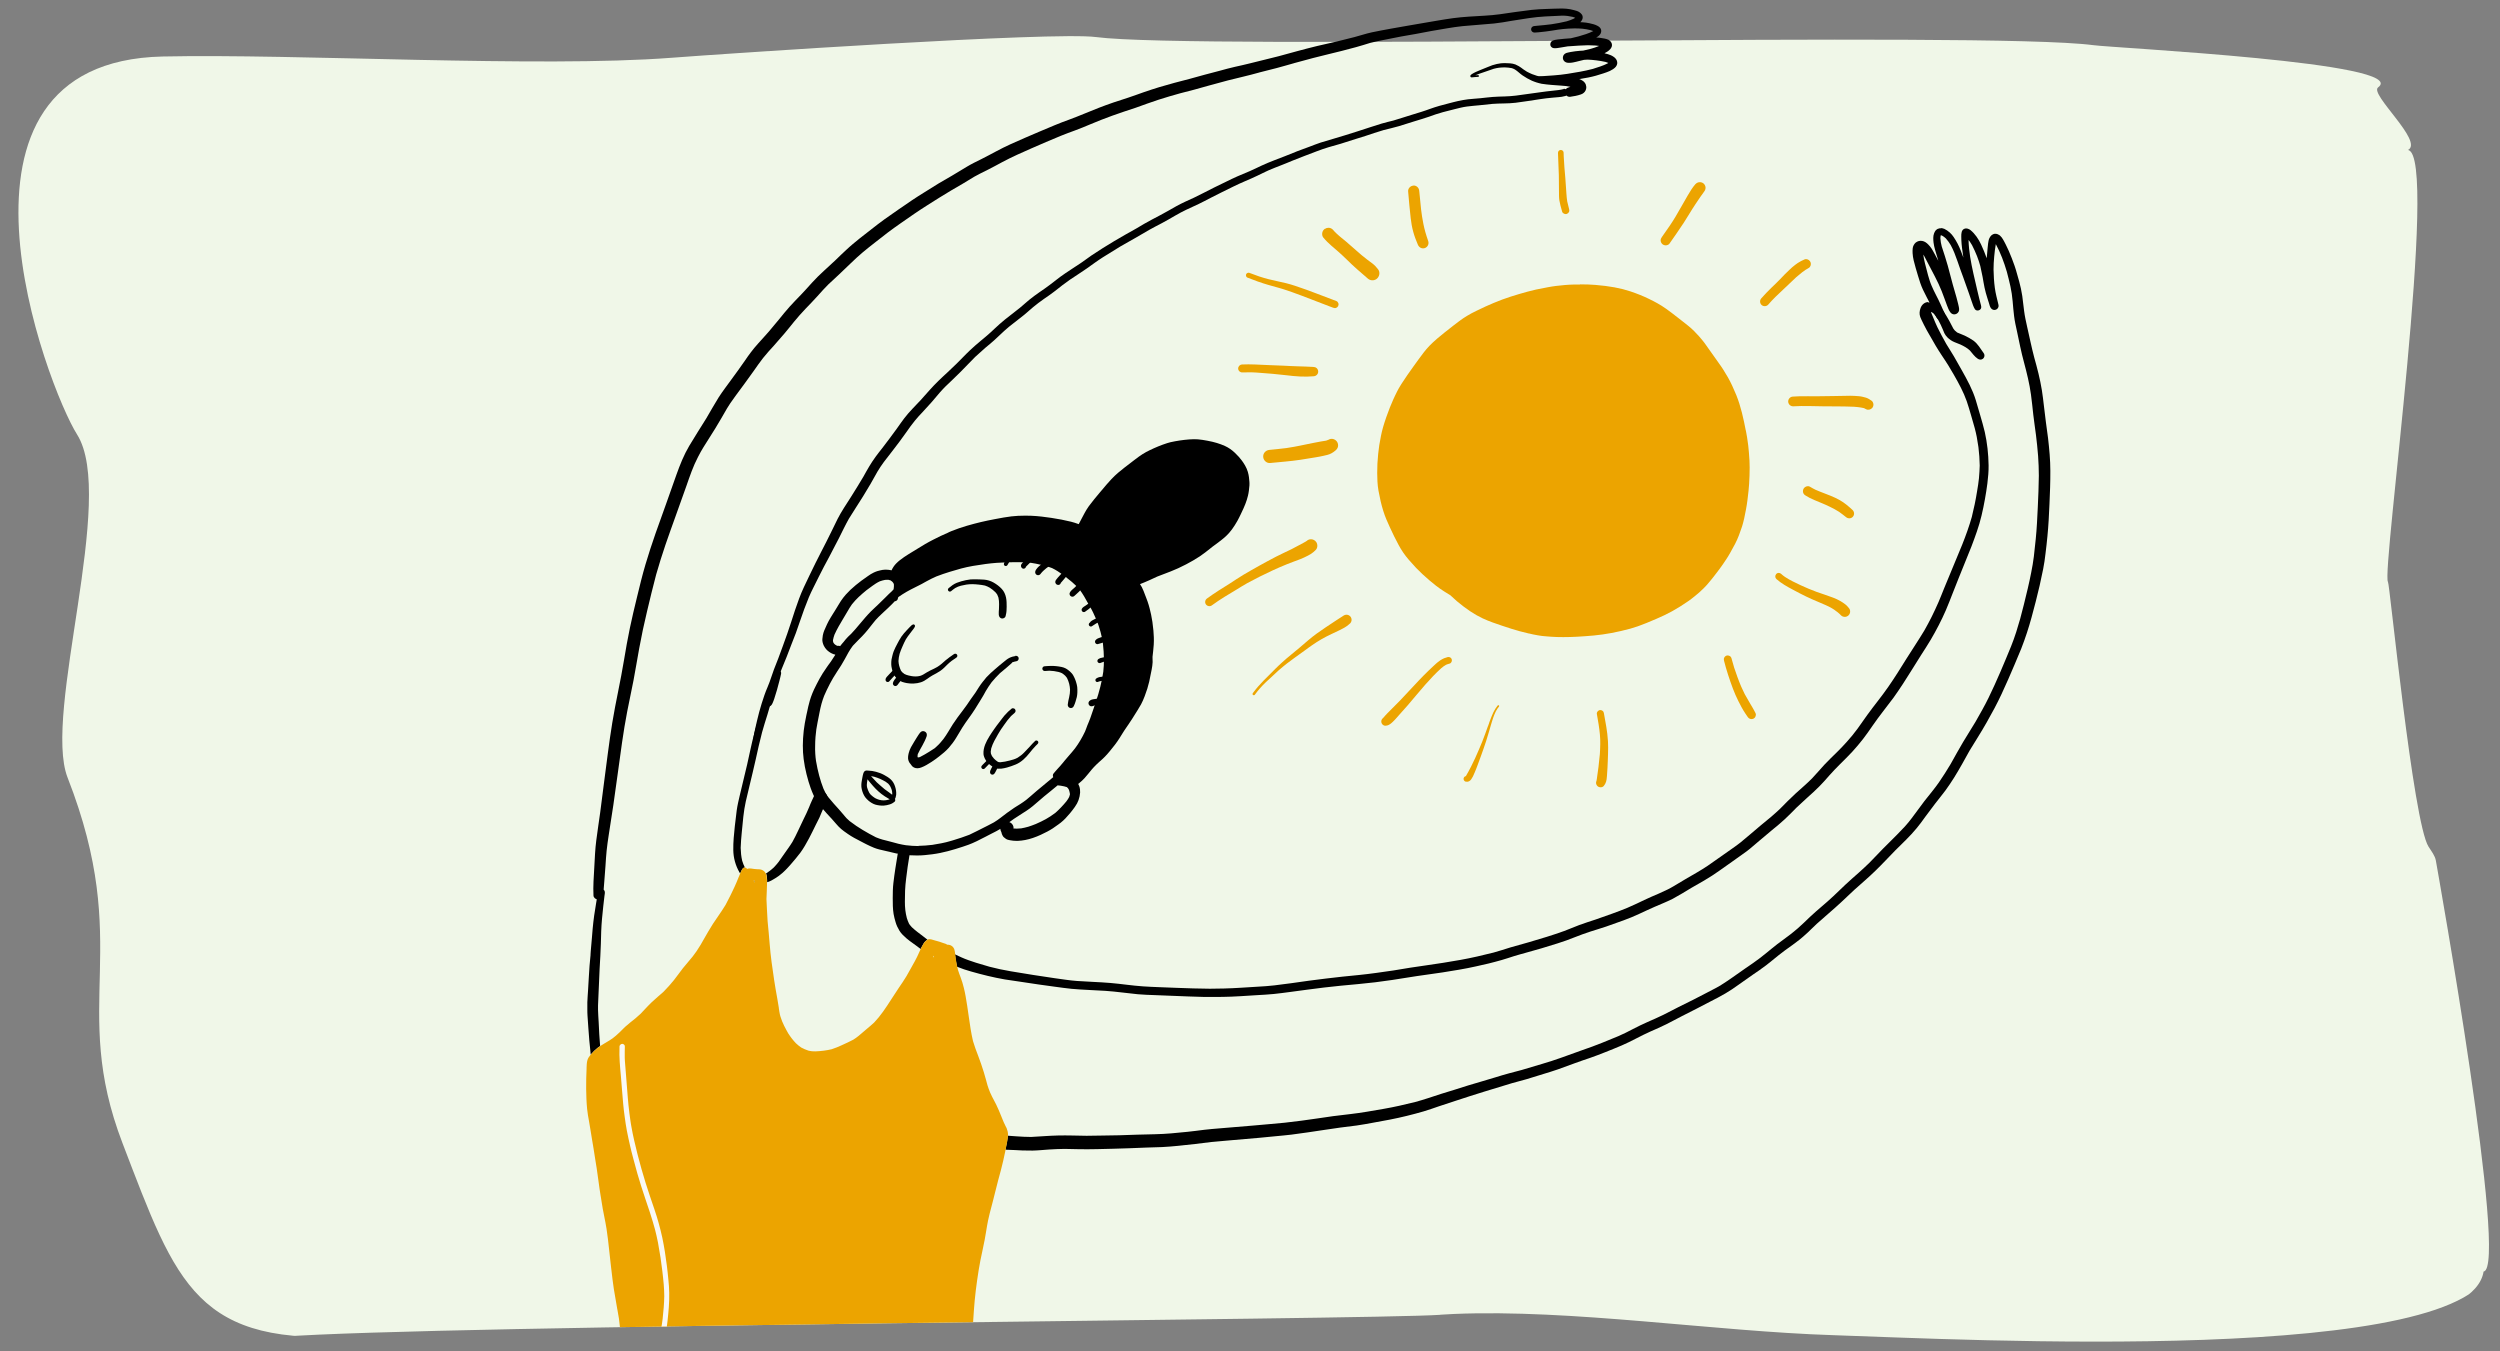 <?xml version="1.0" encoding="UTF-8"?>
<svg id="Layer_1" data-name="Layer 1" xmlns="http://www.w3.org/2000/svg" xmlns:xlink="http://www.w3.org/1999/xlink" viewBox="0 0 792 428">
  <rect x="0" y="0" width="792" height="428" fill="#808080" stroke="none"/>
  <defs>
    <style>
      .cls-1 {
        fill: none;
      }

      .cls-2 {
        clip-path: url(#clippath);
      }

      .cls-3 {
        fill: #f9f9f6;
      }

      .cls-4 {
        fill: #eca400;
      }

      .cls-5 {
        fill: #f0f7e8;
      }
    </style>
    <clipPath id="clippath">
      <path class="cls-1" d="M456.33,416.53c-22.45,1.57-318.88,3.23-367.37,6.97-53.91,4.17-60.25-16.68-78.05-63.74-17.45-46.16,3.87-65.24-17.78-121.52-8.2-21.31,16.44-93.22,3.44-114.06C-13.19,108.56-53.84,.41,25.16-1.52c43.94-1.07,124.01,3.54,167.82,.06,17.57-1.39,125.83-9.02,139.91-7.19,32.95,4.3,293.71-2.63,328.8,2.01,7.53,1,105.11,5.59,93.93,13.85-2.92,2.23,15.13,17.96,9.81,20.78,10.38,1.49-9.2,140.52-6.99,143.57,.53,0,8.06,79.97,13.14,88.01,.95,1.51,2.12,3.02,2.39,4.57,.73,4.28,23.67,135.44,15.39,136.61h0c-5.34,32.3-168.53,23.52-208.65,22.23-37.58-1.2-82.91-8.28-120.05-6.72-1.54,.07-2.97,.14-4.34,.24v.03h.01Z"/>
    </clipPath>
  </defs>
  <g class="cls-2">
    <g>
      <path class="cls-5" d="M466.9,417.17c-21.55,1.45-306.36,2.43-352.93,5.92-51.78,3.87-57.93-16.01-75.15-60.91-16.89-44.04,3.56-62.16-17.41-115.84-7.94-20.33,15.56-88.81,3.01-108.69C15,122.74-24.33,19.58,51.56,17.9c42.21-.93,119.14,3.63,161.22,.4,16.88-1.3,120.87-8.34,134.4-6.56,31.68,4.16,282.18-1.92,315.9,2.56,7.25,.97,101,5.54,90.29,13.39-2.81,2.12,14.58,17.15,9.48,19.83,9.98,1.44-8.47,133.9-6.35,136.81,.5,0,7.94,76.24,12.86,83.9,.92,1.44,2.05,2.88,2.31,4.37,.72,4.09,23.09,129.13,15.13,130.23h0c-5.04,30.77-161.86,22.06-200.4,20.78-36.1-1.21-79.68-8.06-115.34-6.65-1.47,.06-2.86,.13-4.16,.23h0Z"/>
      <g>
        <path d="M378.06,139.15c-.47,0-.9,.01-1.32,.06-2.08,.16-4,.46-5.92,.88-.71,.16-1.41,.41-2.09,.65l-.41,.14c-.95,.34-1.94,.77-2.72,1.11-.84,.37-1.68,.78-2.55,1.24-.83,.44-1.61,.98-2.28,1.45-.53,.36-1.02,.75-1.52,1.14l-.48,.37-.91,.7c-.53,.4-1.04,.8-1.57,1.2-1.32,1.02-2.86,2.28-4.18,3.69-1.05,1.12-2.08,2.33-3.05,3.5l-.57,.67c-1.3,1.54-2.45,2.93-3.56,4.43-.56,.77-1.04,1.62-1.35,2.19-.28,.53-.56,1.05-.84,1.58l-.46,.88c-.19,.34-.37,.68-.54,1.02-.88-.33-1.68-.58-2.43-.77-1.94-.48-3.99-.88-6.26-1.22-1.78-.26-4.11-.58-6.43-.67-.61-.03-1.24-.03-1.85-.03-1.58,0-3.02,.07-4.37,.23-1.64,.19-3.26,.5-4.84,.8l-.53,.1c-1.42,.27-2.88,.56-4.28,.9-2.63,.64-6.09,1.54-9.39,2.89l-.2,.09-.33,.14-.46,.2,.2-.06c-1.72,.71-3.49,1.59-4.9,2.31l-.11,.06c-1.74,.87-3.39,1.88-4.64,2.66-.5,.31-1.01,.63-1.52,.93l-.07,.04c-.95,.58-1.95,1.18-2.89,1.82-.81,.56-1.75,1.24-2.56,2.08-.57,.58-1.05,1.3-1.45,2.16-.03-.03-.07-.04-.13-.06-.23-.07-.5-.1-.77-.13-.37-.04-.65-.04-.94-.06h-.1c-.6,0-1.21,.13-1.74,.26-.27,.07-.54,.13-.81,.21-.37,.11-.74,.28-1.1,.44l-.14,.07c-.6,.27-1.15,.65-1.68,1.02l-.23,.16c-1.31,.88-2.53,1.81-3.66,2.73-1.27,1.05-2.29,2.02-3.15,2.99-.57,.64-1.11,1.34-1.59,2.06-.34,.5-.64,1.02-.95,1.54l-.14,.24c-.34,.57-.7,1.14-1.05,1.71l-.16,.24c-.33,.51-.65,1.04-.97,1.57-.81,1.32-1.45,2.76-2.02,4.11-.17,.41-.3,.87-.43,1.48-.07,.37-.11,.74-.14,1.15-.06,.64,.1,1.35,.47,2.14,.23,.5,.58,.93,.9,1.27,.21,.24,.48,.43,.74,.63l.16,.11c.23,.17,.5,.31,.75,.43,.34,.16,.68,.3,1.05,.36v.1c-.38,.6-.83,1.31-1.31,2.02-.2,.3-.41,.58-.63,.87l-.09,.11c-.2,.27-.38,.53-.57,.81-.47,.67-.91,1.35-1.37,2.04-.71,1.1-1.32,2.29-1.92,3.44l-.28,.56c-.78,1.51-1.42,3.06-1.88,4.64-.36,1.21-.63,2.46-.88,3.69l-.03,.13-.16,.7c-.41,1.95-.68,3.49-.85,4.95-.37,3.35-.38,6.29-.03,9.01,.21,1.64,.51,3.22,.91,4.81,.44,1.75,.85,3.13,1.3,4.37,.54,1.48,1.17,3.03,2.11,4.4,.91,1.31,1.99,2.55,3.02,3.69,.3,.33,.6,.65,.91,.98l.14,.16,.5,.53c.5,.53,.95,1.07,1.38,1.58,.51,.61,1.04,1.15,1.61,1.65,.58,.5,1.22,.95,1.85,1.38l.28,.2c1.3,.91,2.68,1.62,3.99,2.29,.37,.2,.74,.38,1.11,.58l.74,.38c.81,.41,1.61,.78,2.45,1.12,1.07,.43,2.22,.68,3.35,.93,.37,.09,.68,.14,1,.23,.21,.04,.41,.1,.63,.14l.34,.09c1.11,.27,2.26,.56,3.42,.71,1.01,.14,1.86,.23,2.69,.28,.63,.04,1.32,.06,2.11,.06h.23c1.55,0,3.05-.17,4.7-.38,3.35-.43,6.63-1.41,9.41-2.32l.31-.1c.58-.2,1.17-.38,1.74-.6,.77-.28,1.59-.64,2.6-1.12,.98-.47,1.94-.97,2.9-1.47l1.15-.6c.74-.37,1.47-.74,2.19-1.12,.31-.17,.63-.34,.93-.53,.1-.06,.2-.13,.3-.2,.03,.36,.16,.71,.34,1.05,.03,.21,.09,.4,.16,.6,.16,.38,.31,.73,.6,1,.2,.19,.43,.36,.68,.53,.38,.26,.87,.36,1.25,.43,.71,.14,1.42,.21,2.09,.21h.41c1.57-.07,3.17-.37,4.8-.93,1.71-.57,3.33-1.37,4.55-2.01,1.15-.6,2.32-1.35,3.69-2.39l.07-.06,.07-.06,.16-.11,.1-.07,.17-.13c.57-.46,1.05-.9,1.48-1.35,.43-.46,.9-.98,1.47-1.65,.51-.61,1.02-1.28,1.54-2.01,.53-.75,.91-1.45,1.15-2.14,.28-.78,.46-1.61,.51-2.41,0-.31,0-.61-.04-.94-.04-.38-.1-.71-.24-1.08-.09-.24-.2-.48-.33-.71,.06-.03,.11-.07,.16-.11,.57-.47,1.24-1.04,1.85-1.71,.46-.5,.88-1.02,1.3-1.54l.19-.24,.1-.11c.43-.54,.88-1.1,1.35-1.59,.51-.54,1.08-1.1,1.84-1.78l.2-.17c.5-.44,1.01-.9,1.48-1.39,.54-.57,1.07-1.15,1.57-1.77,1-1.2,2.16-2.65,3.17-4.27l.3-.5c.34-.56,.68-1.11,1.04-1.65,.34-.53,.7-1.04,1.05-1.55l.3-.43c.83-1.2,1.61-2.45,2.36-3.66l.38-.61,.17-.27c.37-.6,.75-1.21,1.1-1.85,.4-.75,.78-1.59,1.15-2.58,.64-1.67,1.11-3.17,1.44-4.63,.26-1.18,.51-2.43,.78-3.84,.14-.74,.27-1.54,.3-2.32,.01-.44,0-.9-.03-1.32v-.4c.14-1.12,.27-2.33,.38-3.81,.11-1.64,0-3.25-.1-4.47-.19-1.99-.41-3.6-.73-5.05-.26-1.18-.61-2.72-1.14-4.21-.14-.4-.28-.78-.44-1.18-.11-.3-.23-.58-.34-.88-.3-.81-.61-1.65-1.02-2.45-.16-.3-.34-.6-.58-.95,.88-.33,1.85-.74,2.93-1.22,.37-.17,.73-.34,1.1-.51,.48-.23,.95-.46,1.45-.67,.81-.33,1.64-.64,2.46-.94,.61-.23,1.22-.46,1.82-.7,1.54-.6,3.13-1.32,4.84-2.22,1.57-.81,2.97-1.64,4.33-2.53,1.17-.77,2.28-1.67,3.35-2.52l.73-.58c.31-.24,.64-.47,.97-.71,1.12-.83,2.29-1.69,3.32-2.66,1.3-1.22,2.39-2.72,3.57-4.81,.38-.68,.73-1.41,1.07-2.12l.1-.21c.56-1.14,.97-2.08,1.32-2.96,.34-.88,.63-1.75,.84-2.65,.26-1.05,.37-2.15,.46-3.19,.04-.43,.01-.87,0-1.17-.06-.88-.16-2.05-.5-3.19-.43-1.47-1.24-2.68-1.89-3.57-.57-.78-1.25-1.55-2.16-2.42-1.01-.97-2.09-1.71-3.2-2.21-1.62-.73-3.4-1.27-5.42-1.64l-.2-.04c-.97-.17-1.96-.36-2.96-.43-.46-.03-.91-.04-1.35-.04h0v.04h-.01Zm-87.06,128.88c-1.31,0-2.65-.1-4-.26-.71-.11-1.55-.26-2.38-.46-.57-.14-1.14-.3-1.71-.46-.28-.09-.57-.16-.87-.23-.33-.09-.67-.17-1-.26l-.11-.03c-.44-.11-.9-.23-1.34-.34-.61-.17-1.28-.4-2.09-.73-1.42-.7-2.76-1.48-4.24-2.35-1.3-.77-2.65-1.68-4.1-2.79-.33-.3-.65-.6-.98-.91-.21-.21-.41-.46-.61-.7l-.16-.2c-.6-.73-1.12-1.32-1.62-1.88-1.01-1.1-2.19-2.41-3.32-3.8-.3-.4-.64-.87-.93-1.38-.26-.47-.48-.97-.68-1.42-1.02-2.6-1.79-5.48-2.35-8.78-.1-.71-.19-1.48-.23-2.25-.06-.88-.07-1.78-.04-2.66,0-.84,.04-1.74,.11-2.65,.06-.73,.14-1.49,.26-2.41,.23-1.42,.51-2.86,.81-4.33l.21-1.08c.16-.81,.36-1.78,.63-2.75,.24-.9,.56-1.77,.83-2.49,.51-1.18,1.08-2.39,1.81-3.8,.63-1.21,1.37-2.48,2.36-3.97,.43-.63,.84-1.27,1.24-1.91,.33-.53,.64-1.08,.94-1.62l.06-.1,.17-.3c.19-.34,.37-.68,.56-1.02l.1-.19c.16-.28,.3-.56,.46-.84,.36-.64,.78-1.25,1.21-1.86l.24-.31c.58-.63,1.18-1.22,1.78-1.84l.28-.28c.28-.28,.57-.57,.84-.85,1.2-1.24,2.26-2.6,3.22-3.83l.34-.43c.43-.54,.98-1.24,1.64-1.85l.48-.46,.48-.46,.78-.73c.43-.38,.85-.78,1.27-1.18,.84-.81,1.47-1.42,2.01-2.01l.07-.09c.48-.04,.9-.36,.98-.75,.03-.17,.07-.33,.11-.48l.09-.09,.09-.1c.8-.56,1.62-1.08,2.55-1.62,.84-.48,1.72-.93,2.51-1.32l.73-.37,.46-.23c.34-.17,.7-.34,1.04-.53l.68-.38,.23-.13,.73-.4c1.01-.56,1.99-1.04,3-1.48,2.85-1.11,5.85-1.95,7.84-2.51,2.51-.68,5.01-1.05,7.81-1.44,2.26-.3,4.53-.47,6.92-.53,.63,0,1.27-.03,1.89-.03h1.91c1.08,0,2.22,.06,3.47,.17,1.22,.19,2.21,.38,3.13,.61,1.14,.27,2.46,.61,3.69,1.08,1.25,.6,2.38,1.35,3.67,2.29l.23,.17,.1,.09c.74,.57,1.49,1.17,2.21,1.78l.16,.13,.07,.07c.41,.36,.84,.73,1.22,1.12,.4,.4,.78,.83,1.17,1.3,.43,.58,.85,1.22,1.31,1.98,.33,.54,.64,1.1,.94,1.67l.13,.23,.36,.63,.37,.64c.36,.61,.73,1.25,1.04,1.92,.37,.78,.73,1.57,1.07,2.35l.14,.34,.06,.14c.16,.41,.33,.81,.46,1.24,.23,.7,.44,1.39,.64,2.11,.33,1.17,.57,2.38,.77,3.72,.38,3.47,.41,6.31,.11,8.92-.44,3.06-1.24,6.29-2.38,9.61l-.36,1.04-.23,.7-.03,.1c-.37,1.08-.73,2.18-1.12,3.26-.19,.51-.4,1.01-.6,1.51l-.16,.38-.16,.38-.17,.46-.17,.46c-.13,.36-.27,.7-.41,1.05-.43,.95-.95,1.86-1.49,2.8-.51,.87-1.08,1.72-1.68,2.53-.64,.83-1.34,1.62-2.01,2.39-.41,.48-.84,.97-1.24,1.45l-.17,.21-.37,.46c-.34,.43-.7,.85-1.07,1.25l-.5,.54c-.54,.6-1.02,1.12-1.48,1.71-.21,.27-.23,.71-.06,1.1-1.07,.93-2.15,1.82-3.47,2.89-1.18,.95-2.36,1.96-3.62,3.07-.48,.43-.98,.84-1.48,1.25-.61,.47-1.24,.9-1.89,1.32-.26,.16-.51,.33-.77,.48l-.21,.13-.5,.31-.48,.31c-1.48,.97-2.95,2.09-4.23,3.09-.56,.43-1.34,1-2.15,1.48-.58,.34-1.21,.65-1.81,.95l-.61,.31-.48,.24c-1.58,.8-3.22,1.64-4.87,2.42-1.65,.65-3.37,1.2-5.04,1.71l-.7,.21c-2.06,.64-4.26,1.01-6.12,1.3h-.11c-1.28,.14-2.62,.28-3.9,.28h-.2Zm-25.76-63.41h0c-.27-.14-.5-.28-.71-.43-.11-.1-.23-.21-.33-.34-.07-.1-.13-.21-.2-.31-.04-.14-.09-.28-.11-.43v-.33c.11-.58,.27-1.14,.47-1.71,.81-1.81,1.82-3.5,2.59-4.78,.5-.83,1-1.65,1.47-2.48s.95-1.62,1.49-2.38c.74-.9,1.42-1.65,2.11-2.29,.78-.73,1.61-1.45,2.46-2.14,.63-.48,1.27-.95,1.91-1.41,.61-.44,1.42-1,2.32-1.42,.53-.2,1.08-.34,1.67-.46,.21,0,.44-.03,.65-.03h.43c.23,.04,.46,.11,.7,.2,.11,.13,.27,.23,.41,.3,.11,.11,.23,.24,.34,.37,.07,.1,.13,.2,.19,.31,.03,.1,.06,.2,.09,.3,.03,.41,0,.83-.07,1.35l-.04,.21c-.17,.19-.36,.38-.54,.58-.33,.28-.65,.58-.97,.9l-1.11,1.11c-.84,.84-1.69,1.69-2.58,2.52l-.36,.33-.11,.1c-.5,.47-1,.93-1.48,1.41-.64,.64-1.25,1.32-1.75,1.89-.53,.6-1.04,1.21-1.55,1.82-.57,.68-1.15,1.37-1.74,2.05-.41,.47-.83,.93-1.25,1.37l-.33,.31-.64,.61c-.51,.5-.95,1.05-1.41,1.64-.28,.31-.71,.8-1.11,1.34-.14-.07-.31-.11-.51-.11h-.38Zm56.72,57.88c-.3,0-.6,0-.9-.03l.03-.16c.04-.51-.26-1.07-.57-1.39-.21-.21-.47-.37-.75-.47l.24-.17c.37-.28,.8-.6,1.22-.88,1-.68,2.04-1.34,3.03-1.96l.91-.58c1.41-.9,2.69-2.04,3.93-3.12,1.11-.98,2.23-1.91,3.59-2.99,.9-.71,1.64-1.31,2.38-1.96,.11,.03,.26,.04,.4,.06h.1l.53,.07c.75,.11,1.35,.26,1.89,.44,.13,.11,.24,.23,.36,.36,.11,.16,.2,.34,.3,.51,.11,.34,.21,.7,.28,1.12,0,.11,0,.23,.03,.33-.06,.27-.14,.53-.24,.8-.21,.43-.5,.87-.88,1.38-.51,.64-1.07,1.25-1.69,1.91-.54,.56-1.17,1.21-1.85,1.78-1.12,.83-2.06,1.44-2.96,1.94-.95,.53-2.02,1.04-3.25,1.58l-.09,.03c-.73,.28-1.47,.58-2.21,.8s-1.48,.38-2.28,.53c-.56,.06-1.05,.09-1.54,.09h-.01Z"/>
        <path d="M320.36,174.01c-.16,.04-.34,.16-.41,.31-.33,.73-.64,1.47-.98,2.18-.16,.33-.33,.65-.48,.98-.17,.34-.34,.7-.44,1.08-.07,.26,.04,.54,.27,.68,.28,.17,.65,.06,.83-.21,.37-.6,.7-1.21,1.01-1.84,.36-.71,.67-1.45,.98-2.18,.07-.17,.13-.33,.07-.53-.04-.17-.16-.31-.31-.4-.1-.06-.23-.1-.34-.1-.06,0-.11,0-.19,.03h0Z"/>
        <path d="M327.33,174.93c-.64,.68-1.28,1.37-1.96,2.01-.33,.3-.65,.58-.97,.88-.14,.13-.28,.27-.43,.41-.14,.16-.27,.31-.38,.5-.21,.33-.19,.77,.03,1.07,.2,.28,.51,.44,.85,.34,.19-.06,.36-.19,.46-.34,.04-.09,.07-.17,.09-.26l.3-.3,.4-.4c.3-.31,.61-.63,.93-.94,.61-.61,1.2-1.25,1.79-1.88,.28-.31,.3-.8,0-1.1-.14-.14-.36-.23-.56-.23s-.4,.07-.54,.23h0Z"/>
        <path d="M332.64,176.94c-.88,.48-1.75,1.01-2.53,1.65-.36,.28-.7,.57-1.04,.88-.14,.13-.28,.28-.43,.44-.28,.33-.57,.7-.67,1.12-.1,.41,.06,.84,.43,1.07,.46,.27,1.02,.1,1.3-.34,.03-.04,.04-.07,.07-.11,.5-.63,1.1-1.14,1.71-1.65,.28-.21,.56-.43,.85-.61,.43-.27,.85-.51,1.28-.75,.47-.26,.61-.88,.36-1.34-.19-.31-.51-.47-.84-.47-.17,0-.34,.04-.5,.13h.01Zm-1.22,3.06s-.09,.07-.13,.1c.04-.03,.09-.07,.13-.1h0Zm-1.57,1.51s-.03,.03-.03,.04c0,0,.03-.03,.03-.04h0Z"/>
        <path d="M337.97,180.01c-.71,.63-1.35,1.31-1.98,2.01-.31,.34-.63,.68-.93,1.04-.19,.21-.38,.44-.54,.68-.2,.31-.3,.74-.09,1.07,.09,.14,.19,.27,.34,.37,.16,.09,.33,.11,.5,.13,.36,0,.68-.24,.77-.58v-.04c.2-.23,.4-.44,.58-.67,.26-.3,.5-.6,.74-.88,.27-.31,.53-.63,.8-.93,.31-.33,.65-.64,1-.95,.36-.31,.31-.9,0-1.21-.17-.17-.38-.24-.58-.24-.23,0-.44,.09-.63,.24h0v-.03h.01Zm-2.21,3.84h0Z"/>
        <path d="M341.92,184.51c-.44,.57-.9,1.1-1.42,1.58-.23,.21-.47,.4-.7,.61-.31,.28-.65,.58-.84,.98-.09,.14-.13,.28-.13,.46,0,.24,.1,.47,.27,.64,.34,.34,.94,.36,1.27,0,.24-.26,.53-.47,.78-.71,.23-.2,.46-.41,.68-.63,.51-.5,.97-1.04,1.41-1.59,.16-.2,.27-.38,.27-.67,0-.24-.1-.48-.27-.67-.17-.17-.41-.27-.67-.27-.23,0-.53,.09-.67,.27h.01Z"/>
        <path d="M346.32,189.82c-.53,.51-1.05,1.01-1.62,1.47,.04-.03,.1-.07,.14-.1-.28,.21-.57,.43-.87,.63-.44,.28-.95,.54-1.22,1.01-.17,.28-.11,.64,.11,.88,.28,.28,.74,.27,1.02,0l.04-.04c.31-.23,.63-.44,.94-.68,.27-.21,.54-.46,.8-.68,.56-.5,1.07-1.02,1.59-1.54,.26-.26,.26-.68,0-.93-.13-.13-.3-.19-.46-.19s-.34,.07-.47,.19h-.01Z"/>
        <path d="M349.91,194.85c-.9,.34-1.79,.7-2.68,1.07-.38,.17-.75,.36-1.11,.57-.2,.11-.4,.24-.57,.4-.2,.19-.37,.38-.53,.6-.17,.24-.1,.6,.1,.8,.13,.13,.3,.2,.47,.2,.2,0,.33-.09,.47-.2h0c.38-.28,.8-.54,1.21-.78,.47-.27,.95-.51,1.44-.73,.51-.21,1.01-.41,1.52-.61,.17-.07,.31-.14,.41-.31,.1-.16,.11-.36,.07-.53s-.16-.33-.31-.41c-.1-.06-.23-.1-.36-.1-.06,0-.11,0-.17,.03h.03Zm-1.07,1.92s-.06,.03-.09,.04c.03,0,.06-.03,.09-.04h0Zm-.1,.04s-.04,0-.07,.03c.03,0,.04,0,.07-.03h0Zm-2.58,1.45h0Z"/>
        <path d="M352.04,200.72c-.77,.31-1.55,.64-2.35,.9-.37,.13-.74,.21-1.1,.34-.53,.17-1.11,.36-1.47,.8-.1,.1-.16,.21-.2,.34-.06,.2-.03,.41,.09,.6,.21,.37,.68,.47,1.05,.27h.03c.34-.11,.68-.2,1.02-.3,.36-.11,.71-.23,1.07-.37,.78-.3,1.55-.61,2.32-.94,.21-.09,.38-.19,.5-.38s.14-.43,.09-.65c-.06-.21-.2-.4-.38-.5-.13-.07-.28-.13-.46-.13-.07,0-.14,0-.2,.04h-.01Z"/>
        <path d="M352.74,207.1c-.37,.21-.75,.4-1.15,.57-.53,.2-1.07,.37-1.62,.5-.28,.07-.58,.13-.88,.19-.38,.07-.75,.17-1.08,.4-.16,.1-.27,.23-.33,.43-.06,.19-.03,.38,.07,.54,.2,.34,.63,.43,.97,.26,.03,0,.06-.03,.09-.04,.34-.13,.68-.24,1.02-.36,.37-.13,.75-.26,1.12-.4,.4-.14,.78-.31,1.17-.47,.41-.17,.81-.4,1.21-.61,.28-.16,.37-.53,.21-.8-.11-.19-.3-.28-.5-.28-.1,0-.2,.03-.28,.07h-.01Z"/>
        <path d="M351.46,213.85c-.64,.19-1.27,.37-1.92,.48-.77,.09-1.57,.13-2.22,.6-.13,.1-.23,.2-.28,.37-.04,.16,0,.33,.06,.47,.09,.14,.21,.24,.37,.28,.17,.04,.31,0,.47-.06,0,0,.03,0,.04-.03,.6-.23,1.25-.24,1.88-.38,.65-.14,1.28-.33,1.92-.51,.33-.1,.53-.44,.44-.77-.07-.27-.33-.46-.6-.46-.06,0-.11,0-.17,.03h0v-.03h.01Z"/>
        <path d="M348.91,221.09c-.57,.11-1.14,.23-1.71,.31-.64,.1-1.34,.11-1.88,.51-.21,.16-.38,.33-.46,.6-.07,.26-.03,.54,.1,.77,.13,.23,.34,.38,.6,.46,.27,.07,.53,0,.77-.1,.03,0,.07-.03,.1-.04,.95-.38,1.96-.58,2.96-.78,.47-.1,.74-.65,.61-1.1-.11-.41-.47-.64-.87-.64-.07,0-.14,0-.21,.03h-.01Z"/>
        <path d="M321.74,207.83c-.33,.07-.67,.13-1,.21-.36,.1-.68,.24-1.01,.4-.6,.3-1.12,.75-1.64,1.17-.95,.77-1.91,1.55-2.83,2.36-.95,.83-1.89,1.65-2.75,2.58-.41,.46-.8,.95-1.17,1.44-.43,.54-.83,1.1-1.2,1.67-.4,.6-.74,1.22-1.15,1.81-.47,.67-.95,1.32-1.42,1.98-.44,.63-.87,1.27-1.3,1.91-.38,.57-.8,1.11-1.21,1.65h0c-1.14,1.47-2.23,2.95-3.25,4.51-.98,1.54-1.84,3.15-2.93,4.6-.33,.41-.65,.81-1.01,1.21-.44,.5-.91,.94-1.39,1.38-.11,.1-.23,.21-.34,.31-.58,.4-1.17,.77-1.77,1.14-.97,.58-1.91,1.18-2.93,1.67-.13,.04-.26,.09-.38,.11h-.13c-.09,0-.17-.04-.26-.07h0c0-.23,0-.44,.03-.65,0-.09,.03-.17,.04-.26,0-.04,.03-.09,.06-.14,.41-.91,.93-1.78,1.41-2.65,.27-.5,.53-1,.77-1.49,.11-.23,.21-.47,.31-.71,.2-.48,.43-.94,.3-1.48-.17-.71-1.11-1.11-1.74-.7-.36,.24-.58,.6-.83,.95-.19,.28-.37,.57-.56,.87-.31,.5-.61,1.01-.93,1.52-.31,.54-.64,1.07-.94,1.61-.31,.58-.54,1.21-.71,1.84-.11,.4-.16,.8-.2,1.2-.1,.9,.27,1.79,.9,2.42l.04,.04s.04,.09,.07,.13c.43,.7,1.2,1.04,1.99,1.02,.41,0,.84-.13,1.22-.27,1.14-.43,2.15-1.07,3.17-1.72,.94-.6,1.82-1.27,2.7-1.95-.1,.07-.2,.16-.3,.23,1.11-.87,2.19-1.74,3.13-2.8,.84-.97,1.62-1.99,2.29-3.1,.67-1.1,1.3-2.21,1.98-3.29,.64-1.01,1.34-2.01,2.04-2.97,.7-.97,1.39-1.94,2.02-2.95,.61-.97,1.2-1.96,1.81-2.93,.3-.47,.6-.94,.85-1.42,.24-.44,.48-.9,.74-1.34,.56-.95,1.17-1.86,1.82-2.75,.78-.98,1.67-1.88,2.55-2.78,.14-.13,.28-.26,.43-.37,.58-.5,1.18-.97,1.77-1.48,.47-.41,.93-.83,1.39-1.22l.03-.03c.17-.13,.3-.26,.38-.43,.46-.17,.93-.26,1.39-.36s.73-.64,.61-1.07c-.11-.41-.47-.63-.87-.63h-.21l.07,.07h0Zm-19.79,22.7s-.03,.03-.03,.04c-.04,.06-.09,.1-.13,.16,.06-.07,.1-.13,.16-.2h0Z"/>
        <path d="M289.28,197.84c-.17,.04-.31,.11-.44,.21-.06,.04-.11,.1-.17,.16-.2,.19-.38,.37-.57,.56-.3,.3-.6,.61-.88,.93-.58,.63-1.17,1.27-1.65,1.98-.5,.75-.93,1.54-1.34,2.33-.4,.77-.81,1.54-1.12,2.35-.17,.44-.3,.91-.41,1.37-.11,.41-.21,.83-.28,1.25-.07,.48-.07,.98-.07,1.47,0,.41,.07,.81,.16,1.21,.04,.2,.1,.38,.14,.58,.07,.28,.14,.58,.24,.85,.17,.47,.41,.9,.73,1.3,.24,.33,.57,.61,.88,.87,.17,.13,.34,.24,.53,.36,.24,.14,.5,.3,.77,.4,.48,.17,.97,.28,1.47,.38,.71,.13,1.47,.17,2.19,.14,.78-.03,1.54-.16,2.29-.4,.74-.24,1.41-.65,2.04-1.11,.51-.37,1.02-.73,1.57-1.04,.88-.48,1.79-.93,2.62-1.52,.4-.28,.77-.6,1.12-.93,.33-.31,.65-.64,.98-.97,.44-.43,.9-.83,1.38-1.2,.51-.38,1.05-.73,1.57-1.08,.3-.21,.34-.67,.13-.94-.23-.3-.64-.33-.94-.13-.48,.33-.97,.67-1.44,1.01-.44,.33-.88,.67-1.3,1.02-.4,.34-.77,.7-1.17,1.04-.46,.38-.94,.73-1.44,1.04,0,0,.03,0,.04-.03-.33,.19-.67,.37-1.01,.54-.4,.19-.78,.37-1.18,.56-.75,.37-1.48,.83-2.19,1.27-.16,.09-.31,.17-.47,.24-.17,.09-.37,.16-.56,.21-.24,.06-.48,.1-.74,.14-.23,.03-.46,.04-.7,.04h.07c-.44,0-.87-.03-1.3-.1-.34-.06-.67-.13-1.01-.21-.23-.07-.47-.13-.7-.21-.21-.07-.4-.17-.6-.27-.26-.17-.48-.36-.71-.56-.14-.16-.26-.31-.38-.48-.24-.48-.4-1.01-.56-1.54-.13-.5-.21-1.01-.23-1.52,.03-.78,.17-1.55,.37-2.31,.24-.8,.57-1.54,.9-2.31,.33-.75,.65-1.49,1.05-2.21,.2-.33,.41-.65,.64-.97,.24-.33,.48-.65,.73-.97,.26-.34,.51-.67,.77-1.01,.11-.16,.24-.31,.36-.47,.13-.2,.3-.41,.38-.64h0c.03-.09,.04-.17,.04-.27-.03-.23-.24-.44-.47-.44h-.13Zm-3.8,14.79s.03,.04,.03,.06c0,0-.03-.04-.03-.06h0Z"/>
        <path d="M320.39,224.58c-.34,.28-.7,.57-1.02,.88-.4,.38-.78,.78-1.14,1.2-.57,.67-1.07,1.38-1.61,2.08-.58,.75-1.17,1.51-1.71,2.31-.51,.74-1.02,1.48-1.49,2.25-.51,.83-.97,1.67-1.32,2.56-.2,.48-.33,1.01-.44,1.52-.1,.5-.11,1.01-.09,1.52,0,.28,.11,.56,.19,.83,.06,.2,.14,.38,.23,.57,.21,.43,.48,.84,.8,1.2,.31,.37,.68,.68,1.07,.97,.47,.36,.98,.68,1.52,.87,1.17,.41,2.48,.11,3.63-.19,.95-.26,1.88-.6,2.79-.97,1.77-.74,3.15-2.12,4.33-3.6,.64-.8,1.28-1.58,1.99-2.31h0l.06-.06-.04,.04c.19-.19,.38-.37,.57-.56,.24-.23,.33-.58,.11-.87-.19-.24-.63-.34-.87-.11-.63,.58-1.2,1.24-1.78,1.88-.57,.64-1.17,1.25-1.77,1.86l.03-.03c-.3,.3-.6,.6-.94,.85-.36,.27-.71,.53-1.1,.77-.4,.21-.81,.41-1.25,.54-.5,.16-1.01,.3-1.52,.43,.07-.03,.16-.04,.23-.07-.97,.26-1.95,.46-2.95,.54-.19,0-.38,0-.57-.06-.09-.03-.17-.07-.26-.11-.43-.28-.8-.61-1.17-.97-.24-.26-.44-.53-.64-.81-.13-.24-.24-.48-.33-.75-.04-.2-.07-.41-.07-.63,.03-.36,.09-.7,.16-1.05,.48-1.64,1.37-3.13,2.22-4.61,0,0,0,.03-.03,.06,.03-.04,.04-.07,.07-.11,0-.03,.04-.07,.06-.1,0,0,0,.03-.03,.04,.26-.44,.51-.87,.8-1.3,.33-.51,.7-1.01,1.04-1.49,.33-.47,.67-.94,1.01-1.39,.36-.47,.73-.91,1.14-1.35,.36-.34,.74-.67,1.11-.98,.36-.3,.44-.8,.16-1.17-.16-.21-.43-.33-.68-.33-.17,0-.36,.06-.48,.17h0v.04h0Zm7.73,11.7h0Zm-11.83-3.8s-.03,.04-.04,.07c.03-.04,.04-.09,.07-.13,0,0-.03,.04-.03,.06h0Z"/>
        <path d="M307.46,183.56c-.5,.06-1,.14-1.48,.24-.97,.2-1.94,.47-2.86,.83-.97,.38-1.78,1.02-2.58,1.68-.26,.21-.33,.58-.11,.87,.2,.26,.6,.33,.87,.11,.43-.36,.85-.7,1.31-1,.28-.16,.57-.3,.87-.43s.61-.21,.91-.3c.57-.14,1.15-.27,1.74-.36,.63-.09,1.24-.14,1.86-.14,.7,0,1.38,.07,2.08,.14,.65,.07,1.31,.16,1.95,.3,.54,.17,1.04,.4,1.52,.68,.65,.41,1.25,.88,1.79,1.42,.23,.26,.43,.51,.61,.8,.14,.3,.27,.6,.37,.93,.16,.7,.2,1.38,.2,2.09,0,.53,0,1.05-.04,1.58,0,.27-.03,.54-.06,.81v.87c0,.2,.07,.4,.14,.6,.2,.46,.67,.73,1.15,.65,.28-.04,.54-.19,.71-.41,.16-.21,.21-.43,.23-.67,.24-.84,.26-1.74,.27-2.62,0-.98,0-1.98-.2-2.93-.21-1-.64-1.98-1.35-2.73-.77-.83-1.65-1.48-2.63-2.04-.9-.5-1.88-.81-2.89-.9-.47-.04-.94-.06-1.41-.07-.46-.03-.93-.04-1.38-.04h-.4c-.4,0-.78,0-1.18,.04h-.01Zm-3.13,1.99h0Zm12.18,5.86h0Z"/>
        <path d="M332.67,210.97c-.6,0-1.2,.06-1.81,.11-.41,.03-.7,.47-.64,.85,.06,.43,.44,.67,.85,.64,.47-.03,.94-.07,1.39-.09,.98,.03,1.96,.17,2.92,.4,.37,.11,.74,.23,1.08,.4,.36,.24,.7,.5,1.01,.8,.2,.21,.38,.43,.54,.67,.31,.6,.53,1.22,.71,1.88,.16,.63,.24,1.25,.27,1.89,0,.8-.1,1.57-.28,2.35-.19,.77-.36,1.54-.44,2.33-.04,.44,.19,.87,.6,1.04,.53,.23,1.07-.04,1.3-.53,.23-.46,.38-.9,.54-1.38,.16-.5,.31-1,.43-1.51,.11-.47,.14-.97,.17-1.44,.03-.57,0-1.14-.04-1.71-.07-.56-.21-1.1-.38-1.64-.13-.44-.31-.88-.5-1.3-.23-.48-.48-1-.83-1.39-.36-.41-.75-.78-1.2-1.1-.27-.2-.54-.38-.84-.53-.38-.2-.78-.31-1.2-.41-.6-.13-1.18-.21-1.79-.27-.54-.06-1.08-.07-1.62-.07h-.24Z"/>
        <path d="M274.44,244.08c-.24,.04-.53,.19-.67,.4-.11,.16-.2,.31-.26,.5-.14,.41-.21,.85-.3,1.28-.07,.37-.14,.75-.2,1.12-.07,.41-.14,.83-.14,1.24,0,.47,0,.91,.13,1.37,.11,.46,.24,.93,.43,1.37,.19,.41,.38,.83,.65,1.18,.3,.4,.64,.74,1.01,1.07,.3,.26,.63,.5,.97,.71,.4,.23,.8,.46,1.24,.58,.88,.24,1.78,.37,2.7,.31,.64-.04,1.27-.19,1.88-.38,.27-.09,.54-.19,.78-.33,.3-.17,.54-.34,.78-.58l-.11,.11h.03c.1-.07,.17-.17,.21-.28,.07-.17,.07-.37,0-.54,0-.04-.04-.07-.06-.11,.11-.16,.2-.36,.24-.53,.07-.26,.13-.5,.16-.75,.07-.91-.07-1.81-.36-2.68-.27-.84-.7-1.61-1.34-2.21-.64-.58-1.39-1.04-2.15-1.44-.78-.43-1.64-.75-2.51-.98-.4-.1-.8-.2-1.21-.26-.38-.06-.77-.09-1.14-.11-.17,0-.36-.04-.53-.04h-.26Zm2.12,2.49c-.21-.23-.41-.46-.61-.7,.34,.06,.68,.13,1.01,.21,.63,.19,1.25,.4,1.86,.67,.58,.26,1.15,.57,1.71,.88,.3,.19,.58,.4,.85,.63,.23,.24,.41,.48,.6,.77,.21,.4,.4,.8,.53,1.24,.09,.37,.14,.74,.16,1.11,0,.14,0,.27-.04,.4-.07-.06-.14-.11-.21-.17-.23-.17-.47-.36-.7-.53-.5-.36-1-.7-1.48-1.07-.46-.36-.88-.74-1.31-1.12-.4-.34-.8-.68-1.17-1.05-.4-.41-.8-.84-1.18-1.27h-.01Zm-1.78,.47s0-.1,.03-.16c.03,.04,.07,.09,.1,.13,.26,.33,.54,.64,.8,.97,.56,.65,1.1,1.32,1.71,1.92,.57,.57,1.17,1.12,1.81,1.62,.7,.54,1.45,1.02,2.21,1.45,.14,.09,.28,.16,.43,.23-.16,.06-.31,.11-.47,.16-.48,.13-.97,.2-1.48,.2-.47,0-.94-.07-1.39-.19-.46-.14-.9-.31-1.31-.54-.47-.3-.93-.64-1.34-1.04-.2-.21-.37-.44-.53-.7-.27-.5-.47-1.01-.63-1.55-.07-.3-.11-.58-.11-.88,.03-.56,.1-1.1,.19-1.64h0Zm5.76,.61s.1,.06,.14,.09c-.04-.03-.1-.06-.14-.09h0Zm-2.85,.17h0Zm-2.43,3.2s0,.03,.03,.04c0,0,0-.03-.03-.04h0Zm7.25,1.11h0s-.03,.03-.06,.03c0,0,.03,0,.06-.03h0Zm.81,1.89h0Z"/>
        <path d="M283.21,212.27c-.21,.03-.36,.13-.5,.28-.37,.4-.75,.8-1.14,1.2-.19,.2-.37,.38-.54,.58-.28,.31-.57,.7-.48,1.15,.04,.3,.28,.54,.58,.58,.13,0,.24,0,.36-.04,.13-.06,.23-.14,.3-.26,.33-.38,.68-.75,1.02-1.12,.37-.38,.74-.77,1.1-1.17,.28-.3,.17-.83-.13-1.07-.13-.1-.3-.16-.47-.16h-.1Z"/>
        <path d="M284.06,214.5c-.23,.27-.46,.54-.65,.81-.13,.17-.23,.34-.33,.53-.1,.19-.16,.38-.2,.6-.07,.34,.17,.71,.47,.84,.34,.14,.7,.03,.94-.24,.19-.2,.31-.43,.48-.64,.21-.28,.44-.54,.65-.81,.3-.37,.21-.94-.16-1.22-.16-.13-.34-.19-.53-.19-.26,0-.53,.11-.7,.33h.01Z"/>
        <path d="M313.08,240.68c-.19,.03-.3,.11-.43,.24-.28,.28-.56,.57-.84,.85-.27,.27-.56,.54-.8,.84-.23,.27-.16,.68,.11,.9,.13,.1,.31,.16,.48,.13,.19-.03,.3-.11,.41-.24,.56-.56,1.1-1.12,1.65-1.69,.11-.11,.16-.33,.13-.48-.03-.17-.11-.31-.24-.43-.11-.09-.26-.14-.4-.14h-.09v.03Z"/>
        <path d="M314.85,242.32c-.21,.09-.34,.24-.44,.44-.14,.28-.3,.57-.44,.84-.16,.28-.3,.63-.33,.95,0,.34,.13,.65,.46,.8,.33,.14,.67,.03,.9-.23,.21-.24,.34-.54,.5-.83,.16-.3,.3-.58,.46-.88,.21-.4-.04-.93-.44-1.1-.1-.04-.21-.07-.33-.07s-.21,.03-.33,.07h0Z"/>
        <path d="M242.6,219.77c-.2,.95-.44,1.91-.7,2.85-.47,1.62-1,3.22-1.51,4.83-.53,1.67-1.01,3.33-1.47,5.01-.85,3.2-1.48,6.48-2.22,9.72-.74,3.23-1.54,6.45-2.31,9.67-.38,1.62-.77,3.25-1,4.9-.23,1.67-.43,3.33-.6,5-.26,2.52-.53,5.02-.48,7.56,.03,2.43,.7,4.9,1.94,7.02,.04,.09,.1,.17,.14,.24,0,.03,.04,.07,.06,.1s.03,.04,.04,.07c.03-.09,.07-.16,.1-.24l.1-.23c.17-.38,.34-.78,.6-1.1,.09-.11,.21-.21,.34-.27,.1-.04,.23-.07,.34-.07h0c-.34-.7-.63-1.41-.85-2.16-.31-1.35-.44-2.69-.47-4.07,.04-1.62,.19-3.25,.34-4.85,.17-1.68,.31-3.36,.5-5.04,.17-1.61,.43-3.19,.77-4.77,.37-1.67,.78-3.32,1.18-4.98,.67-2.8,1.35-5.59,1.98-8.41,.64-2.86,1.25-5.74,2.01-8.57,.53-1.88,1.1-3.74,1.69-5.59,.65-2.08,1.28-4.16,1.61-6.32,.09-.57-.34-1.12-.91-1.2h-.14c-.54,0-.95,.4-1.05,.93h-.03Zm-.65,2.7s-.03,.07-.03,.1c0-.03,0-.07,.03-.1h0Z"/>
        <path d="M258,251.93c-.26,.61-.54,1.21-.84,1.81-.3,.61-.54,1.25-.8,1.89-.51,1.31-1.14,2.55-1.75,3.8-1.2,2.42-2.25,4.94-3.57,7.29-.88,1.44-1.92,2.78-2.86,4.16-.48,.71-.97,1.44-1.49,2.14-.5,.65-1.05,1.28-1.62,1.86-.73,.67-1.51,1.28-2.35,1.81,0,0-.03,0-.04,.03,.11,.24,.2,.5,.23,.78,.09,.67,.13,1.32,.14,1.99,.5-.16,1-.36,1.45-.61,.78-.44,1.55-.9,2.28-1.44,1.41-1.04,2.62-2.33,3.76-3.64,1.04-1.2,2.08-2.42,3.03-3.69,1.04-1.41,1.88-2.95,2.72-4.5,.77-1.41,1.42-2.86,2.14-4.28,.38-.75,.77-1.51,1.14-2.26,.34-.73,.64-1.48,.94-2.23,.44-1.1,.98-2.14,1.44-3.22,.44-1.07-.06-2.33-1.12-2.79-.26-.11-.54-.17-.81-.17-.83,0-1.64,.48-1.98,1.3h-.01Z"/>
        <path d="M238.94,279.57l.04,.14v-.71h-.1s-.11,0-.17-.03c.11,.2,.19,.4,.21,.6h.01Z"/>
        <path d="M495.4,28.21c-1.17,.31-2.39,.41-3.6,.54-1.25,.13-2.49,.27-3.74,.46-2.6,.38-5.22,.74-7.84,1.08-1.17,.14-2.32,.23-3.49,.26-1.27,.03-2.53,.07-3.81,.16-1.32,.1-2.65,.28-3.97,.41-1.3,.13-2.59,.19-3.89,.34-1.02,.13-2.04,.31-3.06,.53-.94,.2-1.88,.46-2.82,.7-1.05,.27-2.11,.54-3.16,.84-1.02,.28-2.04,.63-3.03,.98-.88,.31-1.75,.64-2.65,.91-1.08,.34-2.16,.67-3.25,1-1.91,.57-3.77,1.22-5.68,1.77-1.25,.31-2.51,.61-3.74,.97s-2.45,.75-3.67,1.17c-2.6,.9-5.25,1.67-7.87,2.52-1.3,.41-2.59,.81-3.89,1.17s-2.58,.74-3.86,1.15c-1.21,.4-2.38,.87-3.57,1.32-1.25,.47-2.51,.91-3.76,1.39-1.32,.51-2.65,1.04-3.96,1.59-1.14,.47-2.29,.88-3.43,1.32-1.39,.54-2.78,1.11-4.13,1.74-1.2,.56-2.36,1.15-3.57,1.67-1.32,.57-2.65,1.12-3.97,1.68-1.21,.53-2.39,1.11-3.57,1.69-1.27,.63-2.53,1.24-3.8,1.85-1.15,.56-2.28,1.15-3.42,1.74-.98,.5-1.95,.98-2.95,1.47-.91,.44-1.85,.84-2.78,1.27-1.88,.87-3.67,1.88-5.45,2.92-1.68,.94-3.37,1.85-5.08,2.73-1.68,.87-3.3,1.85-4.93,2.82-2.38,1.35-4.77,2.65-7.1,4.06-2.41,1.44-4.78,2.92-7.1,4.48-1.05,.71-2.06,1.49-3.1,2.21-1.11,.75-2.22,1.49-3.36,2.22-1.18,.77-2.35,1.55-3.49,2.38-1.14,.84-2.25,1.72-3.37,2.59-1.05,.81-2.16,1.55-3.26,2.31-1.1,.75-2.15,1.55-3.19,2.38-1,.81-1.92,1.69-2.93,2.51-1.07,.87-2.15,1.71-3.25,2.55-.5,.38-1.01,.78-1.51,1.18-.57,.47-1.14,.94-1.69,1.44-.98,.85-1.91,1.79-2.88,2.66-1.02,.93-2.09,1.81-3.16,2.69-1.12,.93-2.21,1.89-3.27,2.88-.81,.75-1.58,1.55-2.35,2.33-.63,.64-1.25,1.28-1.89,1.91-.95,.93-1.91,1.85-2.89,2.76-1,.93-2.01,1.84-2.97,2.79-.93,.91-1.82,1.84-2.68,2.8-.95,1.08-1.91,2.16-2.88,3.23-.85,.94-1.75,1.84-2.62,2.76-.47,.5-.93,1.01-1.38,1.52-.44,.5-.84,1.02-1.25,1.54-.38,.47-.73,.97-1.08,1.47-.43,.6-.84,1.21-1.28,1.81-.75,1.05-1.54,2.11-2.32,3.15-.75,1.01-1.52,2.02-2.29,3.02-.67,.87-1.38,1.72-2.02,2.62-.37,.51-.74,1.02-1.08,1.55-.33,.5-.64,1-.94,1.49-.67,1.1-1.28,2.23-1.91,3.35-1.27,2.16-2.59,4.28-3.93,6.41-1.44,2.29-3,4.53-4.23,6.95-.64,1.24-1.24,2.51-1.84,3.77-.57,1.2-1.17,2.38-1.77,3.56-1.14,2.26-2.32,4.48-3.44,6.75-1.24,2.49-2.43,5.02-3.63,7.54-1.12,2.38-1.99,4.85-2.83,7.34-.84,2.48-1.57,5-2.46,7.46-.94,2.59-1.84,5.2-2.82,7.76-.46,1.18-.94,2.33-1.38,3.52-.46,1.25-.88,2.51-1.31,3.76-.03,.07-.04,.14-.07,.21-.21,.54-.43,1.08-.65,1.64-.36,.85-.71,1.71-1.01,2.59-.3,.88-.58,1.77-.87,2.65-.56,1.77-1.01,3.54-1.44,5.34-.2,.87-.41,1.72-.6,2.59-.21,.97-.4,1.94-.54,2.9-.06,.44,.27,.85,.7,.93,.44,.06,.85-.27,.91-.7,.09-.63,.17-1.24,.31-1.85,.14-.6,.3-1.2,.46-1.79h0c.61-2.19,1.31-4.37,2.09-6.52,.23,.04,.47,.03,.7-.06,.47-.17,.71-.64,.91-1.08,.2-.43,.34-.87,.5-1.31,.31-.91,.57-1.84,.85-2.76,.27-.93,.53-1.85,.75-2.79,.11-.48,.24-.95,.36-1.44,.04-.2,.1-.41,.14-.63,.06-.23,.11-.46,.07-.7-.03-.13-.06-.26-.11-.37,.13-.33,.26-.67,.4-1,.47-1.18,.98-2.35,1.45-3.54,.5-1.31,1.01-2.62,1.51-3.93,.47-1.21,.97-2.42,1.42-3.64,.46-1.25,.9-2.52,1.32-3.79,.87-2.56,1.78-5.1,2.82-7.6,.44-1.07,.97-2.11,1.48-3.15,.56-1.12,1.11-2.23,1.67-3.35,1.02-2.08,2.12-4.11,3.22-6.15,1.08-2.02,2.14-4.06,3.17-6.09,.51-1.01,1.01-2.04,1.52-3.06s1.04-2.04,1.61-3.05c1.45-2.41,3.05-4.73,4.51-7.12,.8-1.31,1.59-2.6,2.36-3.93,.74-1.28,1.45-2.59,2.19-3.89,.63-1.02,1.27-2.04,1.99-2.99,.87-1.12,1.74-2.23,2.6-3.36,1.59-2.05,3.16-4.13,4.65-6.26,.4-.56,.78-1.11,1.18-1.67,.46-.63,.93-1.22,1.41-1.82,.77-.97,1.64-1.88,2.49-2.78,.97-1.02,1.91-2.06,2.85-3.13,.88-1.01,1.72-2.04,2.6-3.06,.54-.63,1.12-1.21,1.69-1.81,1.58-1.52,3.19-3.03,4.74-4.58,1.59-1.61,3.15-3.25,4.74-4.85,1.04-.97,2.09-1.92,3.17-2.85,1-.84,2.01-1.65,2.96-2.52,1.04-.94,2.05-1.91,3.06-2.86,.94-.88,1.95-1.68,2.97-2.46,1.14-.88,2.28-1.75,3.39-2.66,.97-.78,1.85-1.65,2.82-2.43,.54-.44,1.1-.88,1.65-1.31,.58-.44,1.18-.87,1.79-1.3,.51-.36,1.04-.71,1.55-1.07,.56-.38,1.1-.8,1.64-1.2,.44-.33,.87-.68,1.31-1.02s.88-.7,1.32-1.04c.8-.61,1.61-1.21,2.43-1.77,.81-.56,1.62-1.1,2.45-1.62,.94-.61,1.88-1.24,2.8-1.88,.9-.61,1.77-1.27,2.65-1.89,.83-.6,1.68-1.15,2.53-1.71,1.84-1.17,3.69-2.31,5.55-3.43,1.54-.88,3.07-1.75,4.61-2.62,1.52-.85,3.02-1.75,4.53-2.63,.6-.33,1.18-.65,1.78-.97,.73-.38,1.47-.75,2.18-1.14,1.45-.78,2.89-1.59,4.3-2.43,1.12-.63,2.25-1.27,3.42-1.81,1.32-.61,2.65-1.2,3.96-1.84,1.27-.61,2.51-1.27,3.76-1.92,1.12-.58,2.25-1.14,3.39-1.71,2.49-1.22,4.95-2.49,7.5-3.57,1.31-.56,2.62-1.12,3.9-1.74,1.2-.57,2.36-1.18,3.57-1.71,1.35-.58,2.73-1.12,4.1-1.65,1.17-.44,2.31-.94,3.46-1.41,2.55-1.04,5.12-1.98,7.69-2.97,1.22-.47,2.46-.9,3.72-1.28,1.3-.4,2.62-.74,3.91-1.12,1.24-.37,2.48-.8,3.7-1.18,1.37-.43,2.73-.85,4.1-1.28,.93-.28,1.85-.6,2.78-.93,1-.34,2.01-.64,3.02-.94,1.61-.41,3.25-.77,4.83-1.24,1.58-.47,3.15-1,4.73-1.48,1.61-.5,3.23-.97,4.83-1.52,.68-.24,1.37-.5,2.06-.73,.77-.26,1.52-.48,2.31-.7,1.24-.33,2.48-.64,3.72-.95,1.3-.33,2.6-.67,3.94-.84,1.31-.17,2.62-.27,3.94-.4,1.37-.13,2.73-.31,4.1-.43,2.45-.2,4.9-.06,7.33-.36,2.59-.33,5.17-.74,7.76-1.14,1.3-.2,2.6-.36,3.93-.47,.65-.06,1.3-.1,1.95-.17,.33-.03,.65-.07,.97-.11,.41-.06,.81-.16,1.21-.27,.19-.09,.34-.2,.47-.36,.2-.24,.27-.57,.23-.88-.04-.3-.2-.58-.44-.77-.19-.14-.46-.26-.7-.26-.06,0-.11,0-.17,.03h0l.04,.07h0Z"/>
        <path d="M476.68,19.98h.19c-.9,0-1.84,.09-2.7,.3-.47,.11-.94,.23-1.39,.38-.48,.19-.97,.37-1.45,.57-.83,.33-1.65,.67-2.48,1-.43,.17-.87,.36-1.3,.56-.21,.1-.41,.2-.63,.31-.19,.1-.37,.21-.56,.33s-.38,.26-.5,.44c-.07,.1-.11,.24-.04,.37,.04,.1,.1,.19,.2,.23,.13,.06,.26,.04,.37,.03,.24-.01,.48-.04,.71-.07,.4-.03,.8-.06,1.2-.09,.36-.03,.27-.56-.07-.54-.3,.01-.58,.04-.88,.06,.85-.37,1.75-.64,2.62-.95,1.08-.38,2.15-.77,3.25-1.12,.56-.14,1.12-.27,1.69-.34,.6-.07,1.2-.09,1.79-.1,.75,.03,1.51,.09,2.25,.24,.34,.1,.67,.26,.98,.43,.87,.54,1.57,1.31,2.42,1.88,.94,.64,1.91,1.2,2.95,1.67,.47,.21,.95,.37,1.44,.54,.31,.1,.64,.19,.95,.27,.24,.07,.5,.13,.75,.17,1.05,.17,2.11,.27,3.17,.36,1.04,.09,2.06,.17,3.1,.23,.94,.06,1.89,.16,2.8,.36-.28,.1-.56,.2-.84,.3-.63,.21-1,.95-.9,1.58,.1,.78,.88,1.41,1.69,1.28,.56-.1,1.12-.17,1.67-.28,.57-.13,1.14-.26,1.68-.46,.33-.11,.67-.27,.91-.5,.33-.31,.37-.36,.58-.75,.1-.19,.13-.37,.19-.57,.1-.41,.03-.9-.11-1.3-.36-.97-1.32-1.51-2.25-1.82-1.04-.36-2.12-.6-3.23-.64-1.11-.03-2.22,0-3.33,.06-.71,.03-1.42,.04-2.14,.06-.73,0-1.44-.03-2.15-.06-.8-.04-1.58-.19-2.35-.37-.53-.16-1.05-.34-1.57-.54-.56-.23-1.1-.5-1.64-.78-.38-.23-.77-.47-1.12-.73-.47-.34-.93-.73-1.44-1.01-.34-.2-.7-.38-1.07-.54-.53-.21-1.1-.3-1.67-.36-.47-.04-.94-.06-1.41-.06h-.36Zm-3.5,1.82s-.06,0-.09,.01c.03,0,.06,0,.09-.01h0Z"/>
        <path d="M492.65,2.74c-.85,.03-1.71,.06-2.56,.09-1.62,.06-3.25,.11-4.85,.3-1.72,.21-3.44,.44-5.15,.67-1.64,.21-3.26,.5-4.9,.71-1.61,.23-3.23,.36-4.87,.46-3.32,.2-6.66,.34-9.96,.78-1.71,.23-3.4,.51-5.1,.8-1.58,.26-3.16,.53-4.74,.81-1.62,.3-3.25,.58-4.88,.84-1.65,.26-3.3,.56-4.94,.87-2.04,.38-4.07,.74-6.09,1.17-.97,.2-1.91,.48-2.86,.75-.88,.26-1.75,.51-2.63,.75-1.84,.48-3.69,.94-5.54,1.39-2.14,.51-4.28,.98-6.42,1.47-2.09,.48-4.16,1.08-6.23,1.61-1.96,.51-3.93,1.05-5.89,1.61-1.44,.38-2.89,.74-4.34,1.08-1.64,.38-3.26,.8-4.88,1.21-1.55,.4-3.12,.73-4.67,1.08-1.58,.36-3.13,.78-4.68,1.21-1.65,.44-3.3,.85-4.94,1.3-1.54,.43-3.06,.85-4.6,1.27-3.23,.83-6.46,1.67-9.65,2.63-1.67,.51-3.3,1.04-4.94,1.61s-3.25,1.18-4.9,1.72c-1.57,.51-3.15,1-4.71,1.54-1.55,.53-3.1,1.1-4.63,1.69-1.62,.63-3.22,1.27-4.81,1.94-1.54,.64-3.07,1.24-4.64,1.82-1.54,.57-3.07,1.12-4.58,1.77-1.64,.68-3.26,1.38-4.9,2.06-3.03,1.27-6.04,2.6-9.04,3.94-3.15,1.41-6.12,3.16-9.21,4.7-1.58,.78-3.17,1.55-4.68,2.46-1.54,.93-3.07,1.86-4.63,2.79-1.38,.81-2.79,1.59-4.17,2.42-1.55,.95-3.1,1.92-4.64,2.89-1.3,.81-2.6,1.62-3.87,2.48-1.47,.98-2.92,1.98-4.37,2.99-1.47,1.02-2.95,2.04-4.41,3.09-1.39,1.01-2.75,2.06-4.11,3.13-1.27,.98-2.53,1.96-3.79,2.96-.71,.57-1.41,1.14-2.09,1.72-.63,.51-1.21,1.07-1.82,1.61-1.3,1.17-2.53,2.41-3.8,3.62-1.17,1.11-2.39,2.18-3.57,3.29-1.31,1.21-2.58,2.43-3.77,3.76-1.1,1.2-2.14,2.42-3.26,3.57-1.25,1.3-2.52,2.58-3.72,3.91-1.21,1.35-2.35,2.76-3.49,4.17-1.02,1.27-2.06,2.51-3.12,3.74-1.07,1.27-2.23,2.45-3.32,3.7-.44,.5-.87,1.01-1.31,1.51-.4,.46-.74,.94-1.11,1.41-.65,.83-1.24,1.71-1.84,2.58-1.44,2.09-2.93,4.14-4.44,6.19-.64,.87-1.3,1.74-1.92,2.62-.68,.95-1.39,1.91-2.02,2.92-1.35,2.16-2.59,4.4-3.89,6.6-1.81,2.93-3.69,5.82-5.44,8.78-1.68,2.85-2.89,5.91-4,9-1.11,3.1-2.21,6.22-3.3,9.32-1.11,3.12-2.25,6.23-3.35,9.37-1.14,3.26-2.21,6.55-3.19,9.85-1.02,3.42-1.84,6.88-2.68,10.33-.8,3.26-1.57,6.52-2.26,9.81-.71,3.33-1.27,6.68-1.84,10.04-.56,3.36-1.2,6.72-1.88,10.06-.67,3.3-1.31,6.62-1.86,9.94-.54,3.25-.98,6.52-1.42,9.79-.44,3.26-.84,6.52-1.27,9.76-.37,2.9-.73,5.82-1.12,8.73-.41,2.97-.87,5.95-1.25,8.92-.37,2.83-.47,5.67-.63,8.51-.16,2.99-.41,5.98-.26,8.98,.03,.64,.65,1.17,1.27,1.24,.83,.11,1.51-.47,1.67-1.25,.13-.73,.26-1.44,.31-2.18,.07-.8,.13-1.61,.19-2.41,.13-1.64,.27-3.26,.37-4.9,.1-1.58,.2-3.16,.36-4.74,.17-1.62,.4-3.25,.65-4.87,.48-3.17,1.01-6.35,1.47-9.54l1.41-10.08c.9-6.51,1.72-13.04,2.97-19.49,.64-3.32,1.37-6.62,2.01-9.94,.64-3.39,1.2-6.78,1.81-10.16,.71-3.93,1.55-7.83,2.48-11.71s1.85-7.79,2.88-11.64c.91-3.17,1.89-6.33,2.96-9.47,1.07-3.12,2.19-6.21,3.3-9.31,1.14-3.12,2.25-6.25,3.35-9.38,1.07-3.07,2.12-6.19,3.64-9.08,.28-.54,.56-1.11,.87-1.64,.28-.5,.58-.98,.87-1.48,1.22-1.96,2.49-3.9,3.7-5.88,1.3-2.11,2.52-4.26,3.76-6.41,.33-.54,.65-1.07,1.01-1.59,.54-.8,1.1-1.58,1.67-2.36,.94-1.31,1.91-2.6,2.88-3.9,.97-1.32,1.94-2.65,2.88-3.99,.97-1.39,1.94-2.79,2.99-4.13,1.08-1.37,2.26-2.65,3.44-3.94,1.14-1.27,2.25-2.56,3.36-3.86,1.04-1.21,2.01-2.48,3.02-3.7,1.15-1.39,2.33-2.75,3.59-4.06,1.24-1.3,2.51-2.58,3.7-3.91,.64-.71,1.27-1.42,1.91-2.12,.53-.58,1.1-1.15,1.64-1.71,1.14-1.07,2.29-2.12,3.43-3.19,1.24-1.17,2.46-2.35,3.69-3.53,1.24-1.21,2.52-2.38,3.84-3.5,1.22-1.04,2.51-2.02,3.77-3.02,1.32-1.04,2.65-2.09,4-3.12,1.41-1.07,2.83-2.08,4.28-3.09,2.79-1.95,5.58-3.9,8.47-5.72,2.46-1.55,4.93-3.13,7.44-4.61,1.27-.74,2.53-1.47,3.79-2.21,1.17-.7,2.32-1.41,3.49-2.12,.58-.33,1.15-.64,1.75-.94,.9-.46,1.79-.9,2.7-1.35,1.48-.74,2.92-1.54,4.38-2.32,1.59-.84,3.19-1.65,4.83-2.39,1.49-.67,3-1.34,4.5-2.01,3.09-1.38,6.23-2.68,9.35-3.99,1.45-.61,2.95-1.12,4.43-1.68,1.62-.61,3.25-1.25,4.84-1.94,2.29-.97,4.61-1.88,6.96-2.73,2.46-.91,4.97-1.69,7.46-2.53,1.22-.41,2.43-.87,3.64-1.31,1.17-.43,2.35-.83,3.53-1.21,2.28-.74,4.6-1.41,6.9-2.05,1.48-.38,2.97-.75,4.44-1.15,1.52-.43,3.06-.85,4.58-1.28,2.05-.54,4.11-1.1,6.16-1.67,1.55-.41,3.13-.78,4.7-1.15,1.74-.41,3.46-.87,5.18-1.34h-.04c1.84-.48,3.69-.93,5.54-1.41s3.69-1.04,5.54-1.55h-.03c2.04-.54,4.07-1.1,6.11-1.65,3.02-.8,6.06-1.47,9.08-2.25,1.49-.38,2.97-.78,4.47-1.18,1.49-.41,2.99-.88,4.48-1.34,1.48-.38,2.97-.7,4.48-.98,1.77-.34,3.52-.7,5.28-1.04,1.54-.3,3.09-.53,4.64-.81,1.68-.31,3.36-.64,5.04-.95,1.65-.3,3.32-.57,4.98-.85,1.61-.27,3.2-.51,4.83-.68,3.33-.33,6.68-.51,10.01-.84,1.82-.19,3.63-.51,5.44-.83,1.85-.31,3.72-.58,5.58-.87,1.72-.26,3.44-.43,5.18-.53,1.81-.1,3.62-.2,5.42-.26,.57,0,1.14,.04,1.71,.11,.56,.07,1.1,.17,1.64,.3,.24,.07,.47,.16,.71,.26-.13,.09-.26,.19-.38,.26-.74,.37-1.51,.63-2.31,.87-1.59,.4-3.2,.68-4.83,.93-1.49,.2-2.99,.34-4.48,.47-.36,.03-.71,.06-1.05,.11-.37,.07-.67,.27-.83,.61-.13,.31-.11,.77,.13,1.02,.16,.16,.23,.26,.44,.34s.41,.09,.65,.07c.34,0,.68-.04,1.02-.07,.74-.06,1.48-.16,2.22-.24,1.34-.17,2.66-.37,3.99-.6,.51-.07,1.02-.13,1.55-.19,1.18-.11,2.36-.19,3.54-.2,.87,0,1.75,0,2.6,.09,.87,.09,1.71,.24,2.55,.44,.31,.1,.61,.2,.91,.31-.01,0-.03,.01-.04,.03-1.47,.74-3.09,1.22-4.67,1.67-.78,.21-1.58,.41-2.38,.58-.68,.04-1.38,.1-2.06,.16s-1.37,.13-2.05,.21c-.54,.07-1.15,.16-1.65,.38-.54,.24-.78,.73-.75,1.3v.04c.03,.53,.56,.97,1.05,1.04,.75,.1,1.55-.09,2.29-.2s1.47-.24,2.21-.37h.03c.21-.01,.43-.03,.65-.04,1.91-.13,3.81-.28,5.72-.31,.8,0,1.59,.03,2.38,.09,.38,.03,.75,.07,1.14,.13-.84,.36-1.71,.64-2.59,.9-.83,.2-1.64,.4-2.46,.58-.34,0-.67,.03-1.01,.06-1,.07-1.99,.21-2.97,.38-.3,.06-.6,.1-.9,.19-.17,.04-.34,.09-.51,.14-.14,.07-.28,.16-.43,.24-.21,.17-.38,.37-.5,.63-.14,.33-.11,.51-.11,.85,.04,.27,.14,.51,.31,.73s.37,.37,.63,.48c.44,.21,.95,.17,1.42,.16,.28,0,.58-.07,.87-.11,.65-.11,1.31-.3,1.96-.46,.5-.11,1-.23,1.49-.36,.37-.03,.74-.06,1.12-.07,.94,.03,1.86,.11,2.8,.23,.98,.13,1.98,.28,2.95,.51,.28,.09,.56,.19,.83,.31-.09,.06-.17,.11-.26,.17-.73,.38-1.49,.67-2.26,.94-.8,.28-1.59,.54-2.39,.78-2.65,.7-5.37,1.14-8.09,1.57-2.8,.44-5.67,.58-8.5,.77-.6,.04-1.01,.67-.94,1.22,.09,.61,.64,.97,1.24,.93,3.29-.23,6.58-.41,9.84-.93,1.71-.26,3.4-.53,5.08-.85,1.59-.31,3.15-.77,4.68-1.28,.71-.23,1.41-.48,2.09-.78,.34-.16,.68-.36,1-.56,.2-.13,.37-.26,.54-.41,.14-.13,.27-.26,.38-.4,.09-.16,.19-.31,.27-.46,.01-.06,.03-.11,.06-.19,.09-.21,.11-.43,.09-.65,0-.24-.09-.46-.16-.68-.07-.21-.24-.43-.38-.6-.16-.2-.37-.37-.57-.51-.53-.4-1.2-.67-1.82-.85-.37-.11-.74-.2-1.11-.3,.28-.14,.57-.31,.84-.48,.2-.13,.4-.26,.57-.43,.16-.14,.3-.28,.46-.44,.14-.16,.24-.36,.34-.54,.21-.37,.21-.97,.03-1.35-.2-.46-.56-.81-1.01-1.04-.73-.34-1.58-.44-2.38-.57-.48-.09-.97-.11-1.47-.14,.58-.31,1.15-.73,1.42-1.32,.17-.4,.23-.81,.09-1.24-.17-.51-.58-.85-1.05-1.11-.78-.44-1.68-.65-2.56-.84-.74-.16-1.49-.27-2.25-.31-.23,0-.46-.03-.7-.03,.1-.09,.2-.19,.27-.28,.31-.4,.53-.84,.5-1.37-.03-.68-.53-1.14-1.05-1.52-.48-.34-1.12-.5-1.69-.65-.4-.11-.8-.2-1.2-.28-.78-.16-1.59-.2-2.39-.23h-.58c-.58,0-1.17,.03-1.74,.04h-.07Zm6.31,2.89h-.01s0,.01,.01,0h0Zm6.11,4.48h0v.06s0-.04-.01-.06h.01Zm4.74,10.12s.07,.1,.09,.16c-.03-.06-.06-.1-.09-.16h0Zm-120.92,5.27c-.1,.03-.21,.06-.31,.09,.1-.03,.21-.06,.31-.09h0Z"/>
        <path d="M189.93,281.95c-.43,.33-.5,.91-.6,1.42-.06,.3-.11,.61-.17,.91-.11,.67-.23,1.32-.33,1.98-.2,1.27-.43,2.55-.6,3.81-.19,1.37-.34,2.73-.47,4.1-.09,.94-.16,1.86-.23,2.8-.14,1.45-.27,2.9-.38,4.37-.03,.36-.07,.7-.07,1.05v.2c-.1,1.12-.21,2.25-.31,3.37-.11,1.25-.17,2.51-.24,3.76-.09,1.32-.16,2.65-.23,3.97-.07,1.27-.19,2.53-.23,3.81v2.18c0,.73,0,1.45,.06,2.18,.07,1.3,.19,2.6,.27,3.9s.17,2.6,.3,3.9c.1,1.04,.2,2.06,.31,3.09,.04,.46,.09,.9,.13,1.35,.7-.85,1.44-1.57,2.18-2.14,.26-.2,.53-.38,.8-.57-.09-1.21-.19-2.42-.26-3.62-.07-1.32-.13-2.63-.2-3.96-.07-1.3-.17-2.59-.2-3.9v-1.35c.03-1.25,.1-2.51,.16-3.76,.06-1.3,.11-2.59,.17-3.87,.06-1.31,.11-2.62,.17-3.94,.06-1.37,.14-2.72,.23-4.09,.17-2.63,.19-5.28,.28-7.91,.1-2.63,.36-5.25,.65-7.87,.07-.67,.16-1.34,.23-2.01,.04-.4,.1-.8,.14-1.2,.03-.17,.04-.34,.07-.51,.03-.27,.1-.58,.06-.84h0c-.03-.26-.14-.5-.38-.68-.19-.14-.41-.21-.64-.21s-.44,.07-.63,.21h0v.04h-.04Z"/>
        <path d="M610.78,95.69c-1.1,.07-1.95,.85-2.33,1.86-.36,.94-.46,1.92-.11,2.88,.11,.33,.27,.64,.41,.94,.26,.53,.51,1.04,.77,1.57,.56,1.14,1.18,2.22,1.82,3.32,0,.01,.01,.03,.03,.04,0-.01-.01-.03-.03-.04,.03,.06,.06,.11,.1,.16,.6,1.04,1.17,2.06,1.78,3.1,.63,1.07,1.3,2.11,1.99,3.15,.68,1.02,1.38,2.05,2.02,3.1,.61,1,1.2,2.01,1.78,3h0s.01,.03,.03,.06h0s0-.01,0,0c1.51,2.65,3,5.37,4.01,8.24,.5,1.44,.91,2.89,1.34,4.34,.41,1.41,.81,2.82,1.21,4.23,.23,.93,.47,1.84,.64,2.78,.2,1.08,.38,2.16,.53,3.25,.24,1.94,.38,3.87,.41,5.82-.03,1.34-.13,2.66-.24,3.99-.13,1.39-.37,2.79-.6,4.17-.43,2.73-1,5.45-1.67,8.13-.84,2.96-1.88,5.85-3.02,8.71-.6,1.51-1.24,3-1.86,4.5-.64,1.55-1.28,3.1-1.92,4.64-.65,1.57-1.3,3.15-1.95,4.71-.6,1.45-1.15,2.93-1.78,4.37-.7,1.58-1.41,3.15-2.18,4.68-.73,1.48-1.52,2.92-2.33,4.36-1.81,3.02-3.79,5.94-5.65,8.91-1.86,3-3.73,6.01-5.75,8.91-1.05,1.49-2.12,2.96-3.25,4.4-1.17,1.51-2.33,3.02-3.44,4.55-1.02,1.41-2.01,2.86-3.03,4.28-1.07,1.48-2.23,2.88-3.46,4.24-.95,1.07-1.96,2.11-2.97,3.12-1.41,1.37-2.82,2.75-4.17,4.17-.6,.64-1.18,1.31-1.75,1.96-.68,.77-1.38,1.54-2.08,2.29-.78,.77-1.58,1.54-2.41,2.28-.94,.85-1.91,1.69-2.85,2.55-1.69,1.54-3.29,3.2-4.91,4.83-.94,.88-1.88,1.75-2.88,2.58-1.15,.94-2.32,1.89-3.46,2.86-2.08,1.74-4.1,3.54-6.21,5.24-1.04,.84-2.15,1.58-3.23,2.35-1.22,.87-2.45,1.71-3.67,2.58-1.14,.8-2.28,1.61-3.43,2.41-1.11,.77-2.28,1.44-3.43,2.14-2.49,1.42-4.95,2.88-7.4,4.36-.6,.34-1.2,.7-1.82,1-.94,.46-1.88,.9-2.83,1.31-1.55,.68-3.13,1.32-4.65,2.06-.77,.37-1.54,.74-2.32,1.11-1,.47-1.99,.91-3,1.35-1.57,.68-3.2,1.25-4.81,1.85-1.72,.64-3.44,1.25-5.2,1.84-1.77,.58-3.52,1.14-5.27,1.78-1.61,.6-3.16,1.3-4.75,1.88-1.82,.67-3.67,1.27-5.52,1.85-1.89,.58-3.79,1.15-5.69,1.71-1.94,.53-3.89,1.07-5.81,1.64-.93,.27-1.85,.58-2.78,.87-.87,.27-1.74,.53-2.6,.77-3.47,.88-6.96,1.69-10.48,2.32-3.64,.64-7.29,1.24-10.95,1.74-1.65,.23-3.32,.46-4.97,.73-1.77,.3-3.52,.61-5.28,.87-3.64,.53-7.27,1.07-10.93,1.44-1.77,.19-3.53,.33-5.28,.53-1.77,.2-3.54,.4-5.31,.61-1.78,.21-3.56,.43-5.34,.68-1.82,.27-3.64,.54-5.45,.77-1.81,.24-3.63,.47-5.44,.7-1.71,.21-3.44,.31-5.15,.41-3.59,.2-7.17,.5-10.78,.58-1.51,.04-3,.06-4.51,.07-3.52-.03-7.03-.14-10.55-.28-3.56-.16-7.12-.23-10.66-.47-3.43-.23-6.83-.78-10.26-1.07-3.56-.3-7.12-.38-10.68-.64-2.33-.17-4.65-.56-6.97-.87-2.26-.31-4.51-.65-6.76-1.02-2.41-.38-4.81-.78-7.22-1.18-2.26-.37-4.5-.87-6.72-1.44-1.44-.4-2.88-.83-4.3-1.28-1.54-.5-3.09-1.01-4.57-1.68-.68-.31-1.37-.63-2.05-.95,.06,.53,.13,1.05,.21,1.58,.13,.84,.27,1.61,.43,2.33,1.47,.6,2.96,1.1,4.48,1.52,3.52,1.01,7.06,1.88,10.68,2.51,1.68,.28,3.37,.5,5.05,.75,1.89,.28,3.77,.57,5.67,.85,1.69,.24,3.37,.47,5.07,.7,1.77,.23,3.53,.5,5.3,.67,3.6,.34,7.22,.4,10.82,.65,3.42,.23,6.82,.75,10.22,1.07,1.79,.17,3.6,.21,5.41,.28,1.77,.07,3.52,.14,5.28,.21,1.78,.07,3.56,.14,5.34,.21,1.72,.06,3.44,.13,5.15,.16,3.76,.03,7.53,0,11.29-.24,1.75-.11,3.52-.23,5.27-.33,1.78-.1,3.56-.19,5.32-.37,1.71-.17,3.42-.41,5.12-.63,1.84-.23,3.67-.47,5.51-.74,3.52-.51,7.05-.87,10.58-1.25,1.82-.2,3.64-.34,5.47-.51,1.84-.17,3.66-.36,5.48-.58,3.53-.43,7.05-.97,10.56-1.55,3.59-.6,7.19-1.02,10.78-1.58,3.54-.56,7.09-1.12,10.58-1.91,1.32-.3,2.66-.6,3.99-.91,1.41-.33,2.79-.73,4.17-1.11,1.28-.37,2.56-.8,3.84-1.21,1.32-.41,2.66-.77,4-1.14-.13,.03-.24,.07-.37,.1,3.44-.94,6.88-1.94,10.26-3.03,.9-.28,1.78-.58,2.68-.9s1.77-.67,2.65-1.01c1.67-.65,3.33-1.28,5.02-1.82,1.65-.54,3.32-1.01,4.97-1.58,1.84-.64,3.66-1.28,5.48-1.95,1.67-.61,3.33-1.28,4.94-2.04,1.64-.75,3.27-1.54,4.94-2.26,.97-.43,1.95-.84,2.93-1.25,.4-.17,.8-.34,1.2-.53,.54-.26,1.11-.5,1.64-.78,1.04-.57,2.06-1.14,3.07-1.75,.93-.56,1.84-1.11,2.76-1.67,1.38-.8,2.78-1.58,4.16-2.39,.85-.5,1.68-1.02,2.51-1.55,.74-.48,1.47-1,2.19-1.49,1.45-1.01,2.88-2.05,4.33-3.06,1.49-1.04,2.97-2.09,4.44-3.17,.64-.48,1.27-1,1.86-1.52,.68-.58,1.37-1.17,2.06-1.75,1.34-1.14,2.68-2.28,4.03-3.39,1.38-1.12,2.76-2.25,4.06-3.46,1.27-1.18,2.48-2.42,3.7-3.66,1.08-1.04,2.18-2.06,3.3-3.06,.67-.6,1.34-1.2,2.01-1.81,.67-.61,1.31-1.25,1.95-1.88,1.14-1.12,2.16-2.33,3.22-3.53,1.05-1.18,2.15-2.32,3.27-3.44,1.32-1.3,2.63-2.6,3.91-3.97,1.21-1.31,2.35-2.68,3.44-4.07,1.08-1.37,2.05-2.83,3.06-4.27,1.01-1.45,2.05-2.89,3.15-4.3,1.17-1.51,2.33-3.02,3.47-4.55,1.02-1.41,1.98-2.88,2.95-4.33,1.96-2.99,3.81-6.08,5.74-9.11,1.02-1.62,2.11-3.22,3.07-4.88,.87-1.51,1.74-3.02,2.52-4.57,.8-1.57,1.58-3.15,2.26-4.75,.75-1.78,1.47-3.57,2.16-5.38,1.27-3.26,2.59-6.51,3.9-9.75,.68-1.69,1.39-3.37,2.05-5.08,.61-1.57,1.17-3.15,1.72-4.73,1.17-3.33,1.94-6.8,2.56-10.28,.3-1.67,.57-3.35,.78-5.02,.23-1.89,.41-3.79,.38-5.69-.06-3.56-.43-7.09-1.21-10.56-.4-1.75-.93-3.49-1.42-5.21-.48-1.64-.94-3.27-1.44-4.91-1.01-3.3-2.7-6.38-4.38-9.37-.84-1.49-1.67-2.99-2.53-4.46-.77-1.32-1.62-2.59-2.41-3.91-1-1.75-1.94-3.53-2.83-5.32-.51-1.04-.94-2.14-1.38-3.2-.2-.48-.43-.97-.61-1.45,0-.07-.03-.14-.03-.21,.14,.07,.28,.13,.43,.21,.16,.1,.3,.21,.44,.34,.57,.64,1.04,1.39,1.48,2.12,.51,.93,.97,1.88,1.37,2.85,.17,.4,.31,.81,.5,1.21,.26,.53,.58,.95,1,1.37,.65,.64,1.39,1.15,2.25,1.49,.61,.24,1.22,.46,1.82,.73,.56,.24,1.08,.54,1.61,.84,.51,.31,.98,.65,1.42,1.07,.8,.91,1.47,1.95,2.51,2.62,.5,.33,1.1,.38,1.59,0,.57-.44,.67-1.25,.24-1.82-1-1.38-1.81-2.9-3.22-3.93-.85-.61-1.81-1.12-2.75-1.58-.78-.37-1.62-.63-2.41-1-.27-.19-.51-.41-.75-.64-.17-.2-.33-.4-.47-.61-.44-.81-.84-1.64-1.27-2.43-.63-1.14-1.28-2.25-2.06-3.3-.3-.4-.63-.77-.98-1.11-.36-.33-.73-.57-1.14-.81-.31-.17-.63-.33-.97-.44-.4-.13-.78-.19-1.2-.19h-.34l-.06-.03h0Zm8.18,23.02s.01,.03,.03,.04c0-.01-.01-.03-.03-.04h0Zm-36.91,119.45l-.26,.26,.26-.26h0Zm.74,3.91s-.06,.06-.07,.07c.03-.03,.06-.06,.07-.07h0Zm-8.46,4.23l-.14,.14,.14-.14h0Zm-89.7,52.07c-.09,.03-.19,.04-.27,.07,.09-.03,.19-.06,.27-.07h0Z"/>
        <path d="M284.4,270.5c-.51,3.06-1.02,6.13-1.37,9.22-.19,1.58-.2,3.17-.21,4.77,0,1.69,0,3.39,.27,5.05,.14,.87,.38,1.72,.63,2.58,.27,.97,.7,1.86,1.22,2.72,.57,.93,1.39,1.69,2.21,2.41,.67,.58,1.39,1.1,2.11,1.61,.73,.53,1.44,1.05,2.15,1.58,.09,.06,.17,.13,.26,.19,.07-.14,.14-.3,.21-.44,.19-.4,.41-.78,.67-1.2,.13-.21,.26-.44,.47-.65,.16-.16,.3-.31,.48-.43,.1-.1,.19-.19,.3-.24-.44-.34-.88-.7-1.34-1.04-1.22-.93-2.46-1.82-3.59-2.89-.21-.23-.41-.46-.61-.71-.1-.13-.2-.27-.28-.41-.28-.58-.51-1.18-.7-1.81-.21-.83-.37-1.65-.47-2.48-.11-.9-.14-1.79-.14-2.69,0-1.15,.03-2.31,.06-3.46,.04-1.31,.19-2.59,.34-3.89,.28-2.45,.64-4.88,1.05-7.32,.17-1-.61-1.95-1.59-2.08h-.24c-.93,0-1.68,.7-1.84,1.61h-.04Z"/>
        <path d="M614.84,72.33h-.41c-.2,.04-.4,.11-.6,.2-.09,.04-.17,.1-.24,.14-.16,.13-.3,.27-.44,.41-.17,.27-.31,.53-.43,.83-.36,.91-.27,1.99-.17,2.96,.09,.75,.27,1.49,.47,2.23,.33,1.18,.7,2.33,1.04,3.52-.4-.75-.8-1.49-1.21-2.25-.2-.37-.4-.74-.61-1.1-.11-.19-.23-.37-.34-.56-.3-.47-.67-.87-1.05-1.27-.51-.53-1.14-.98-1.89-1.11s-1.41,.04-2.04,.5c-.27,.2-.51,.56-.67,.85-.14,.27-.26,.61-.3,.93-.07,.54-.07,1.07-.04,1.61,.04,.77,.17,1.52,.34,2.28,.38,1.64,.9,3.25,1.37,4.87,.44,1.49,.91,2.99,1.57,4.4,.71,1.54,1.54,3,2.29,4.51,.68,1.38,1.28,2.8,1.96,4.18,.36,.7,1.14,1.1,1.89,.78,.7-.28,1.14-1.2,.78-1.91-.47-.93-.88-1.88-1.3-2.83-.47-1.05-.98-2.08-1.51-3.09-.5-.97-.97-1.94-1.39-2.93-.46-1.05-.78-2.18-1.1-3.27-.34-1.25-.67-2.51-.98-3.76-.23-.93-.43-1.85-.54-2.79,.1,.14,.2,.3,.3,.46,.75,1.37,1.44,2.76,2.16,4.13,.83,1.57,1.64,3.12,2.39,4.71,.7,1.51,1.31,3.03,1.86,4.6,.27,.74,.51,1.48,.81,2.21,.3,.75,.58,1.59,1.1,2.23,.34,.43,.88,.67,1.42,.58,.65-.09,1.24-.64,1.31-1.31,.06-.65-.16-1.35-.3-1.99-.17-.7-.34-1.39-.54-2.09-.37-1.38-.8-2.75-1.18-4.11-.53-1.96-1.02-3.94-1.57-5.91-.28-1-.57-1.99-.9-2.99-.33-1.04-.7-2.06-1.01-3.1-.23-.85-.38-1.71-.43-2.59,0-.3,.04-.58,.1-.87,0-.03,.03-.06,.03-.09h0s.13,.03,.2,.04c.14,.07,.28,.13,.43,.2,.36,.23,.67,.48,.98,.77,.58,.64,1.07,1.34,1.52,2.08,.9,1.62,1.54,3.36,2.15,5.11,.58,1.69,1.17,3.39,1.81,5.07,.64,1.74,1.27,3.49,1.86,5.24,.28,.83,.57,1.67,.85,2.49,.28,.8,.54,1.69,1,2.41,.54,.81,1.94,.41,2.01-.54,.03-.44-.13-.87-.24-1.31-.11-.44-.23-.87-.34-1.31-.23-.9-.44-1.81-.65-2.7-.43-1.81-.84-3.62-1.25-5.42-.78-3.5-1.45-7.05-1.54-10.63,.13,.17,.27,.34,.4,.51,.26,.36,.48,.74,.7,1.11,.6,1.14,1.11,2.31,1.59,3.5,.41,1.02,.73,2.09,1.04,3.15,.27,1.15,.51,2.31,.73,3.47,.2,1.11,.37,2.25,.61,3.36,.24,1.12,.54,2.23,.9,3.33,.17,.53,.34,1.05,.5,1.58,.17,.56,.3,1.2,.67,1.65,.37,.47,1.01,.65,1.57,.41,.53-.21,.91-.83,.8-1.41-.19-.94-.47-1.85-.67-2.79-.2-.9-.4-1.79-.51-2.69-.26-1.94-.37-3.87-.41-5.82,.01-1.37,.07-2.73,.21-4.1,.13-1.31,.26-2.65,.51-3.94,1.51,2.75,2.6,5.74,3.49,8.74,.4,1.54,.8,3.07,1.14,4.64,.34,1.55,.56,3.12,.7,4.7,.14,1.57,.26,3.15,.46,4.71,.2,1.67,.58,3.32,.94,4.95,.34,1.58,.65,3.17,1,4.75,.36,1.67,.75,3.33,1.2,4.97,.9,3.37,1.74,6.76,2.21,10.22,.28,2.11,.5,4.23,.73,6.35,.24,2.15,.58,4.27,.85,6.42,.28,2.23,.5,4.47,.68,6.7,.16,2.06,.21,4.14,.23,6.21-.04,3.32-.17,6.63-.33,9.95-.16,3.37-.31,6.75-.65,10.11-.19,1.85-.38,3.69-.6,5.54-.2,1.71-.51,3.39-.84,5.07-.65,3.39-1.48,6.76-2.31,10.11-.41,1.68-.85,3.35-1.3,5.01,.04-.14,.07-.28,.11-.43-.4,1.41-.81,2.8-1.25,4.18-.48,1.52-1.04,3.02-1.62,4.5-.51,1.31-1.07,2.6-1.61,3.9-.57,1.37-1.15,2.75-1.74,4.11-1.21,2.78-2.43,5.55-3.77,8.27-1.28,2.62-2.73,5.15-4.18,7.69-1.28,2.14-2.63,4.23-3.91,6.38-1.37,2.29-2.63,4.63-3.94,6.95-1.18,1.99-2.42,3.93-3.73,5.84-1.42,2.04-3.05,3.94-4.57,5.89-1.39,1.78-2.65,3.66-4.04,5.44-.68,.88-1.37,1.78-2.14,2.6-.83,.88-1.67,1.77-2.51,2.62-1.49,1.47-2.97,2.93-4.44,4.43-1.44,1.47-2.83,2.96-4.27,4.43-1.14,1.1-2.28,2.18-3.46,3.22-1.41,1.22-2.8,2.48-4.17,3.74-1.28,1.18-2.52,2.42-3.79,3.62-1.18,1.12-2.42,2.19-3.66,3.25-1.28,1.11-2.58,2.21-3.8,3.37-1.3,1.24-2.58,2.52-3.94,3.69-.65,.57-1.31,1.11-1.99,1.64-.8,.61-1.61,1.21-2.42,1.81-1.31,.95-2.6,1.91-3.84,2.95-1.27,1.04-2.53,2.09-3.83,3.07-1.39,1.05-2.83,2.04-4.28,3.02-1.37,.93-2.69,1.88-4.03,2.83-1.27,.91-2.58,1.77-3.89,2.6h.03c-.56,.31-1.11,.64-1.68,.94-.88,.46-1.77,.91-2.63,1.37-1.47,.75-2.92,1.52-4.37,2.26-1.58,.8-3.17,1.57-4.75,2.36-1.61,.8-3.17,1.67-4.78,2.45-1.68,.81-3.39,1.58-5.11,2.32-1.55,.67-3.07,1.44-4.58,2.21-1.49,.77-2.97,1.55-4.53,2.21-1.74,.74-3.5,1.44-5.25,2.15-2.06,.83-4.14,1.59-6.25,2.31-2.15,.74-4.28,1.51-6.42,2.31-2.12,.78-4.27,1.44-6.43,2.09-2.14,.64-4.27,1.28-6.42,1.91-1.27,.33-2.53,.67-3.8,1-1.47,.38-2.9,.84-4.36,1.28-2.89,.9-5.81,1.71-8.71,2.59-1.42,.44-2.85,.9-4.27,1.35-1.42,.46-2.85,.87-4.26,1.31s-2.8,.91-4.21,1.38c-1.32,.44-2.68,.83-4.01,1.2-3.33,.83-6.69,1.61-10.08,2.19-3.47,.6-6.96,1.24-10.46,1.64-1.85,.21-3.7,.43-5.55,.67-1.61,.21-3.2,.47-4.81,.7-3.49,.5-6.97,1.01-10.48,1.37-1.71,.17-3.42,.31-5.12,.47-1.61,.16-3.23,.3-4.84,.43-3.52,.27-7.03,.58-10.55,.88-1.68,.14-3.36,.27-5.02,.47-1.74,.21-3.47,.46-5.21,.63-3.44,.36-6.9,.7-10.36,.77-1.88,.04-3.77,.07-5.65,.14-1.88,.07-3.77,.14-5.67,.19-1.84,.04-3.67,.06-5.51,.09-1.61,.03-3.22,.06-4.83,.07-3.03-.03-6.05-.17-9.07-.09-1.41,.04-2.83,.1-4.24,.2-1.42,.09-2.85,.2-4.27,.26-1.57,0-3.13-.09-4.68-.2-.88-.06-1.79-.14-2.69-.19,0,.2-.03,.38-.04,.57-.04,.43-.11,.85-.2,1.28-.16,.88-.34,1.77-.51,2.6h.44c.81,0,1.61,.04,2.42,.09,.84,.04,1.69,.1,2.53,.13,1.07,.04,2.14,.04,3.2,.04,.87,0,1.75-.09,2.62-.14s1.74-.13,2.6-.2c1.62-.11,3.26-.16,4.9-.19,1.64,.01,3.27,.07,4.93,.1,1.81,.03,3.62,0,5.44-.03,3.39-.09,6.78-.14,10.16-.28,1.77-.07,3.54-.16,5.31-.21,1.68-.04,3.36-.09,5.04-.16,1.72-.07,3.43-.24,5.14-.4,1.77-.16,3.53-.36,5.28-.57,1.72-.21,3.44-.44,5.17-.63,1.58-.17,3.17-.28,4.75-.43,3.57-.33,7.16-.61,10.73-.93,1.62-.14,3.23-.31,4.85-.47,1.69-.17,3.37-.3,5.05-.51,3.47-.44,6.93-.97,10.39-1.49,1.71-.26,3.42-.51,5.12-.75,1.72-.24,3.44-.41,5.17-.65,1.77-.26,3.52-.57,5.27-.9,1.77-.33,3.54-.64,5.31-.98,3.59-.7,7.15-1.58,10.66-2.6,1.61-.47,3.17-1.04,4.75-1.58,1.74-.6,3.47-1.17,5.22-1.72,3.02-.97,6.01-1.99,9.05-2.9,2.99-.88,5.96-1.85,8.95-2.73,1.57-.41,3.13-.83,4.67-1.28,1.78-.53,3.54-1.08,5.32-1.64,1.54-.48,3.09-.93,4.61-1.47,1.79-.64,3.59-1.3,5.37-1.96,1.65-.61,3.33-1.17,5-1.74,1.52-.53,3.03-1.11,4.53-1.71,1.75-.7,3.5-1.39,5.24-2.14,1.61-.68,3.17-1.48,4.73-2.28,1.44-.74,2.89-1.48,4.38-2.14,1.71-.74,3.4-1.49,5.08-2.32,1.61-.8,3.17-1.67,4.78-2.49,1.57-.81,3.16-1.59,4.74-2.41,1.49-.77,2.99-1.57,4.48-2.33,.75-.38,1.51-.77,2.26-1.17,.84-.44,1.65-.9,2.46-1.37,1.44-.83,2.82-1.78,4.16-2.75,1.45-1.05,2.92-2.09,4.4-3.1,.73-.5,1.44-.98,2.16-1.48,.78-.54,1.55-1.11,2.31-1.69,1.3-.98,2.52-2.06,3.8-3.06,.67-.53,1.32-1.05,2.01-1.54,.83-.6,1.65-1.2,2.48-1.78,.7-.5,1.35-1.02,2.04-1.54,.65-.5,1.27-1.07,1.89-1.61,.63-.53,1.21-1.11,1.79-1.68,.64-.61,1.27-1.24,1.92-1.84,1.25-1.14,2.52-2.23,3.79-3.33,1.37-1.18,2.72-2.38,4.03-3.6,1.34-1.25,2.65-2.53,4-3.77,1.1-1.01,2.21-1.98,3.33-2.95,1.15-1,2.26-2.04,3.36-3.1,2.16-2.08,4.2-4.31,6.31-6.46,1.12-1.1,2.25-2.19,3.36-3.32,.61-.63,1.21-1.25,1.81-1.88,.57-.61,1.11-1.25,1.65-1.89,.98-1.15,1.85-2.41,2.73-3.62,1.01-1.39,2.05-2.78,3.1-4.13,1.08-1.39,2.19-2.75,3.25-4.16,.97-1.31,1.86-2.68,2.73-4.04,.94-1.51,1.82-3.03,2.69-4.57,.75-1.34,1.48-2.68,2.23-4.01,.84-1.41,1.72-2.8,2.59-4.2,.98-1.58,1.94-3.17,2.86-4.8,1.67-2.92,3.26-5.88,4.68-8.92,1.47-3.12,2.83-6.29,4.18-9.47,.68-1.62,1.39-3.26,2.05-4.9,.67-1.67,1.24-3.35,1.81-5.04,1.07-3.25,1.94-6.58,2.79-9.89,.88-3.4,1.67-6.83,2.35-10.29,.33-1.64,.56-3.3,.75-4.95,.23-1.84,.44-3.67,.61-5.51,.33-3.36,.5-6.73,.64-10.09,.16-3.52,.3-7.03,.28-10.55,0-3.47-.33-6.96-.73-10.42-.2-1.69-.46-3.37-.68-5.05-.23-1.75-.44-3.5-.64-5.25-.19-1.61-.37-3.22-.63-4.83-.28-1.79-.67-3.56-1.08-5.31-.41-1.74-.9-3.46-1.37-5.18-.84-3.19-1.48-6.41-2.22-9.62-.38-1.68-.75-3.37-.97-5.1-.2-1.55-.36-3.1-.57-4.65-.23-1.57-.57-3.1-.98-4.61-.23-.83-.47-1.65-.7-2.48-.24-.84-.47-1.69-.77-2.52-.56-1.57-1.14-3.13-1.81-4.65-.3-.67-.61-1.34-.95-2.01-.16-.31-.31-.61-.48-.93-.13-.24-.28-.48-.41-.73-.13-.23-.27-.44-.43-.65-.17-.2-.36-.4-.56-.6-.27-.17-.51-.33-.8-.44-.37-.13-.88-.16-1.25,0-.23,.1-.43,.23-.63,.38-.3,.26-.47,.57-.65,.91-.13,.24-.21,.57-.27,.84-.06,.28-.1,.56-.14,.84-.06,.51-.11,1.02-.16,1.52-.1,1.05-.21,2.09-.28,3.15-.53-1.49-1.12-2.93-1.79-4.37-.8-1.69-1.89-3.35-3.35-4.54-.24-.2-.56-.34-.84-.44-.28-.1-.54-.11-.83-.06-.57,.11-.95,.51-1.11,1.07-.14,.48-.14,.98-.14,1.48,0,.4,.01,.81,.03,1.21,.07,1.58,.3,3.15,.53,4.71,.03,.26,.07,.5,.11,.75-.26-.73-.53-1.45-.81-2.16-.6-1.54-1.34-2.99-2.28-4.37-.34-.51-.75-1-1.21-1.41-.56-.51-1.11-.87-1.79-1.2-.1-.03-.19-.06-.28-.07-.2-.09-.41-.13-.63-.13h-.16v.09h0Zm-.03,2.42h0Zm17.92,1.68s-.07,.07-.1,.1c.03-.03,.07-.07,.1-.1h0Zm-.43,.9h0s.01,.03,.03,.04c0-.01-.01-.03-.03-.04h0Zm-153.35,265.81c-.1,.03-.2,.06-.31,.09,.1-.03,.2-.06,.31-.09h0Z"/>
        <path class="cls-4" d="M235.62,274.9c-.13,.06-.26,.16-.34,.27-.26,.31-.43,.71-.6,1.1l-.1,.23c-.17,.38-.33,.77-.47,1.15l-.09,.2c-.46,1.15-.88,2.18-1.31,3.09-.31,.68-.64,1.35-.97,2.04l-.38,.78c-.57,1.15-1.04,2.08-1.51,2.93-.73,1.21-1.54,2.39-2.32,3.53-.57,.81-1.12,1.64-1.67,2.46-1.02,1.58-1.96,3.25-2.88,4.85-.33,.58-.67,1.18-1.01,1.77-.94,1.55-1.71,2.7-2.53,3.72-.47,.58-.97,1.17-1.45,1.74-.56,.65-1.11,1.31-1.65,1.98-.46,.58-.9,1.18-1.34,1.78-.47,.65-.97,1.32-1.48,1.96-1,1.24-2.08,2.45-3.2,3.59l-.11,.11-.11,.11c-.56,.48-1.11,.97-1.67,1.45-.65,.57-1.31,1.14-1.94,1.74-.81,.77-1.58,1.59-2.33,2.39-.4,.43-.81,.87-1.22,1.3-1.07,1.02-2.23,1.95-3.33,2.8-.6,.47-1.12,.93-1.61,1.37-.47,.44-.93,.9-1.38,1.37l-.33,.33c-.81,.78-1.52,1.39-2.22,1.91-.58,.43-1.22,.8-1.84,1.17l-.51,.31-.13,.07c-.77,.47-1.58,.95-2.31,1.52-.74,.57-1.48,1.3-2.18,2.14-.4,.48-.8,1.01-.98,1.62-.13,.48-.2,.85-.23,1.3-.03,.4-.04,.8-.06,1.2v.3c-.11,2.05-.14,4.2-.13,6.39,.03,2.04,.09,4.21,.3,6.33,.14,1.37,.38,2.73,.63,4.06,.14,.8,.27,1.58,.4,2.38,.19,1.17,.37,2.33,.57,3.5,.14,.87,.3,1.75,.44,2.62,.17,1.07,.34,2.14,.5,3.2,.17,1.04,.33,2.08,.5,3.1,.19,1.18,.34,2.38,.5,3.57,.13,1,.26,1.99,.41,2.97,.09,.6,.19,1.18,.28,1.77l.23,1.42,.04,.26c.14,.97,.3,1.92,.47,2.88,.14,.75,.28,1.51,.44,2.25,.26,1.31,.53,2.66,.74,4,.34,2.23,.6,4.5,.8,6.43,.16,1.51,.33,3.02,.5,4.51l.21,1.86,.03,.19c.23,2.01,.46,4.07,.78,6.11,.4,2.45,.74,4.46,1.08,6.33l.07,.34c.17,.87,.33,1.77,.46,2.66,.14,1,.27,2.04,.37,3.17,.14,1.51,.3,3.52,.34,5.54,0,1.01-.09,1.79-.24,2.53-.36,1.18-.88,2.28-1.34,3.2-.56,1.11-1.18,2.21-1.74,3.13l-.5,.83c-.84,1.37-1.69,2.78-2.51,4.18-.4,.68-.77,1.38-1.15,2.08-.44,.83-.9,1.65-1.37,2.46-1.24,2.02-2.41,3.83-3.57,5.51-.28,.41-.57,.81-.87,1.22-.3,.43-.61,.84-.91,1.28-.68,.98-1.28,1.92-1.85,2.83l-.68,1.12c-.85,1.41-1.74,2.86-2.65,4.27-1.22,1.89-2.59,3.69-3.89,5.34-1.22,1.55-2.52,3.23-3.54,5.07-.47,.83-.46,1.68,0,2.33,.31,.43,.74,.73,1.25,.97,.1-.13,.2-.27,.3-.4l.65-.88,.61-.83,.13-.17c.09-.13,.17-.26,.27-.37,.28-.3,.58-.57,.97-.87,.41-.31,.91-.48,1.44-.48s1.04,.17,1.45,.5c.84,.65,1.14,1.84,.71,2.79-.17,.38-.34,.75-.63,1.04l-.27,.26c-.17,.19-.36,.37-.53,.56l-.16,.17s-.07,.07-.1,.11c0,.01-.03,.03-.04,.04,1.91,.41,3.84,.71,5.72,1h.11c1.58,.26,3.15,.43,4.67,.58h.16l.17,.03h.16l1.47,.17c2.16,.23,4.31,.48,6.48,.74h.14l.27,.04h.17l1.04,.14c1.58,.19,3.16,.37,4.73,.54,4.11,.46,8.51,.93,13,1.17,4.5,.26,8.91,.53,13.48,.9,1.31,.11,2.62,.23,3.94,.36l.83,.07,.61,.06,1.11,.1c1.91,.17,3.91,.31,6.53,.47,1.44,.09,2.97,.13,4.34,.17,.63,.01,1.27,.04,1.89,.06,1.18,.04,2.38,.09,3.56,.11,1.04,.03,2.08,.06,3.12,.1h.27c2.48,.1,4.54,.17,6.68,.21,2.11,.04,4.23,.09,6.35,.14,1.55,.04,3.1,.11,4.65,.19l.68,.03c2.56,.11,5.22,.23,7.96,.27,2.11,.03,4.2,.07,6.45,.17,1.94,.1,3.94,.16,6.51,.17h4.38c1.1,0,2.19,.03,3.29,.06h.37c1.57,.06,2.86,.09,4.09,.09h1.14l2.52-.04c2.12-.04,4.24-.09,6.35-.1,.98,0,1.98,.03,2.99,.04h.73l1.85,.04h.47l.7,.04h.23c-.16-.38-.33-.75-.5-1.14l-.06-.11c-.17-.37-.33-.85-.1-1.24,.07-.19,.19-.34,.34-.47,.2-.16,.47-.24,.73-.24,.16,0,.31,.03,.43,.1,.4,.23,.73,.53,1.02,.97,.33,.48,.64,1.01,1.02,1.69,.04,.09,.1,.19,.14,.27,.56-.14,1.12-.43,1.55-.95,.75-.91,.67-2.11,.56-2.93-.11-.81-.33-1.64-.51-2.42l-.14-.6c-.31-1.32-.6-2.41-.9-3.42-.58-1.98-1.42-3.89-2.23-5.74l-.11-.26c-.43-.97-.88-1.94-1.35-2.9-.71-1.47-1.44-3-2.04-4.55-.53-1.37-1.05-2.7-1.65-4-.51-1.11-1.15-2.19-1.77-3.23l-.23-.37c-.95-1.65-1.61-2.97-2.15-4.24-.74-1.77-1.32-3.33-1.82-4.81-.58-1.74-1.11-3.3-1.77-4.85-.11-.27-.23-.53-.34-.78-.21-.5-.44-.98-.63-1.49-.26-.68-.5-1.41-.73-2.23-.44-1.75-.74-3.39-.91-5-.16-1.49-.16-3.02-.17-4.5v-.38c0-1.98,.1-4.06,.24-6.18,.14-2.15,.28-4.26,.47-6.32,.2-2.19,.48-4.38,.77-6.42,.33-2.35,.67-4.41,1.04-6.32,.19-.91,.37-1.81,.57-2.72,.27-1.24,.53-2.48,.77-3.73,.17-.88,.31-1.77,.46-2.66,.19-1.17,.38-2.38,.63-3.56,.3-1.47,.7-2.93,1.07-4.36,.17-.64,.33-1.27,.5-1.91,.2-.81,.4-1.62,.61-2.43,.31-1.3,.64-2.58,.98-3.87l.14-.53c.53-1.92,1.07-3.9,1.51-5.86,.37-1.65,.84-3.83,1.25-6.02,.07-.43,.14-.85,.2-1.28,.06-.56,.11-1.27-.06-1.94l-.03-.09c-.09-.33-.17-.64-.3-.95-.06-.16-.14-.3-.23-.44l-.07-.13c-.21-.43-.43-.87-.64-1.35-.27-.63-.53-1.25-.77-1.88-.5-1.22-1-2.48-1.59-3.66-.28-.56-.57-1.1-.85-1.64l-.46-.87c-.46-.88-.83-1.81-1.08-2.51-.26-.68-.46-1.39-.64-2.09l-.14-.53c-.24-.85-.48-1.72-.74-2.58-.53-1.79-1.2-3.6-1.79-5.2-.13-.34-.26-.67-.38-1.01-.17-.44-.34-.88-.5-1.34-.28-.78-.54-1.55-.77-2.35-.61-2.58-.98-5.24-1.35-7.83-.16-1.1-.3-2.21-.48-3.3l-.07-.43c-.27-1.75-.56-3.56-1-5.3-.3-1.18-.58-2.16-.95-3.13-.33-.87-.67-1.77-.94-2.65-.24-1-.46-2.08-.64-3.3-.09-.57-.17-1.14-.23-1.71-.09-.84-.17-1.81-1-2.43-.37-.28-.84-.44-1.3-.44h-.17c-.33-.24-.71-.36-1.1-.47l-.3-.1c-.2-.07-.41-.14-.61-.21l-.36-.13c-.36-.11-.71-.21-1.07-.31l-.13-.03-.5-.14c-.26-.07-.51-.16-.77-.23-.04,0-.09-.03-.13-.03l-.09-.03-.1-.03c-.13-.03-.27-.04-.44-.04h-.23c-.11,0-.26,.04-.36,.09-.19,.07-.28,.17-.43,.31-.17,.11-.33,.27-.48,.43-.2,.21-.34,.43-.47,.64-.26,.43-.47,.8-.67,1.2-.21,.44-.41,.9-.61,1.34-.24,.54-.47,1.07-.73,1.59-.48,.98-1.02,1.94-1.55,2.88l-.13,.24c-.33,.58-.67,1.18-1,1.78l-.7,1.24c-.8,1.31-1.65,2.58-2.39,3.64-.8,1.17-1.58,2.39-2.33,3.56l-.19,.3c-1.64,2.55-3.27,5.02-5.3,7.15-.74,.7-1.54,1.37-2.31,2.01l-.87,.74c-.57,.5-1.15,.98-1.74,1.48-.56,.47-1.15,.87-1.71,1.22-1.14,.61-2.32,1.15-3.35,1.61l-.34,.16c-1.01,.46-2.06,.91-3.15,1.25-1.65,.4-3.36,.61-5.22,.68-.34,0-.67,0-1.01-.04-.43-.04-.83-.13-1.14-.2-.81-.27-1.55-.58-2.26-.97-.54-.36-1.08-.78-1.68-1.35-.97-1.02-1.74-2.02-2.38-3.05l.1,.21c-.97-1.71-2.04-3.6-2.62-5.59l-.04-.13-.03-.1h0l-.09-.33v.03c-.16-.71-.26-1.45-.37-2.18v-.11c-.16-.94-.3-1.89-.47-2.83-.38-2.12-.73-4.04-1.02-6.01-.56-3.66-1.11-7.57-1.42-11.44-.09-1.18-.19-2.36-.3-3.54l-.11-1.11c-.09-.85-.17-1.72-.24-2.58-.06-.78-.1-1.57-.13-2.33,0-.41-.04-.84-.07-1.25l-.03-.61c-.06-.9-.11-1.84-.13-2.75,0-.71,.04-1.42,.09-2.14,.09-1.69,.17-3.44-.06-5.17-.16-1.2-1.1-2.05-2.33-2.11h-.31c-.43-.04-.84-.06-1.25-.1-.17,0-.33-.04-.48-.07-.31-.04-.6-.1-.91-.1h-.26c-.2,0-.41,.09-.64,.17-.04-.1-.11-.19-.21-.27-.14-.11-.34-.19-.53-.19-.11,0-.23,.03-.34,.07h0Zm3.32,4.65c-.03-.2-.1-.4-.21-.6,.06,0,.11,.03,.17,.03h.1v.73l-.04-.14h-.01Zm56.85,23.66h-.2s.04-.11,.07-.17c0-.03,.03-.06,.04-.09l.06-.09,.06-.09c.03,.19,0,.31,0,.44h-.03Z"/>
        <path class="cls-4" d="M500.52,90.14h-1.81c-1.94,.03-3.9,.23-5.72,.44-.88,.1-1.72,.26-2.6,.41-1.28,.24-2.55,.48-3.81,.75-1.84,.4-3.66,.93-5.35,1.42-1.79,.54-3.54,1.07-5.27,1.72-1.92,.73-3.67,1.45-5.37,2.23-.98,.46-1.95,.91-2.92,1.39-1.04,.51-1.96,.97-2.83,1.52l-.64,.4-.63,.4c-.3,.19-.58,.4-.87,.61l-.07,.06-.43,.31c-.54,.38-1.05,.78-1.58,1.2l-.09,.07-.46,.36-.2,.16c-1.41,1.1-2.99,2.33-4.48,3.6-.46,.38-.91,.78-1.35,1.2l-.31,.3c-.26,.23-.51,.47-.75,.73l-1.05,1.14c-.26,.27-.48,.57-.71,.87-.14,.17-.23,.3-.33,.43-.44,.54-.85,1.11-1.21,1.62l-.43,.58c-.53,.71-1.04,1.44-1.55,2.15-1.11,1.57-2.51,3.5-3.74,5.45-.58,.93-1.01,1.65-1.35,2.35-.46,.88-.87,1.81-1.24,2.59-.73,1.61-1.42,3.37-2.19,5.55-.8,2.29-1.34,4.16-1.68,5.91-.2,.98-.37,1.96-.54,2.95-.13,.78-.21,1.59-.3,2.36l-.06,.53c-.21,1.98-.31,3.99-.3,5.95,.01,1.69,.06,3.67,.4,5.58,.43,2.39,.91,4.48,1.51,6.39,.57,1.86,1.35,3.62,2.11,5.25,.87,1.92,1.81,3.81,2.78,5.61,.88,1.65,1.94,3.19,3.13,4.57,.77,.88,1.57,1.77,2.38,2.65,.6,.63,1.25,1.25,1.84,1.81l.24,.23c1.47,1.39,3.02,2.65,4.33,3.69,.77,.61,1.64,1.17,2.39,1.67l.43,.27c.56,.37,1.12,.71,1.69,1.05l.14,.14c.63,.58,1.22,1.15,1.85,1.68,3.06,2.56,5.59,4.24,8.21,5.47,2.04,.95,4.3,1.71,6.12,2.32,1,.34,2.01,.67,3,.98,.73,.23,1.45,.43,2.18,.64l.28,.09,.44,.11c.71,.2,1.51,.4,2.51,.63h.09c.91,.23,1.77,.41,2.66,.56l.8,.13,.77,.11c.3,.04,.61,.07,.93,.09h.16c.1,0,.21,.03,.31,.04,.94,.07,2.04,.17,3.19,.2,.7,.03,1.41,.03,2.11,.03,2.79,0,5.76-.16,9.64-.51,3.64-.34,7.53-1.07,11.54-2.16,1.55-.43,3.23-1.01,5.12-1.79,2.31-.94,4.06-1.71,5.71-2.48,1.57-.74,3.16-1.62,5.02-2.78,1.85-1.15,3.3-2.18,4.58-3.23l.44-.37c.36-.28,.71-.57,1.05-.88l.63-.6,.64-.6c.68-.64,1.3-1.37,1.89-2.08l.28-.34c.61-.71,1.17-1.45,1.79-2.26l.36-.47c.54-.7,1.2-1.57,1.78-2.43l.07-.09,.17-.26,.2-.3,.07-.1,.06-.09-.11,.11,.14-.14h0l.04-.07,.06-.09,.04-.07,.07-.1,.23-.33c.44-.65,.9-1.39,1.34-2.19,.6-1.05,1.1-1.95,1.55-2.83,.94-1.79,1.61-3.72,2.22-5.54,.1-.3,.17-.6,.26-.91l.1-.38c.11-.43,.21-.84,.31-1.27,.21-.95,.4-1.91,.57-2.86,.36-1.86,.57-3.74,.8-5.84,.16-1.39,.24-2.88,.31-4.81,.07-1.88,.06-3.39-.01-4.78-.11-1.92-.24-3.4-.4-4.81-.2-1.68-.47-3.32-.78-4.9l.03,.3c-.75-3.93-1.58-7.74-3.02-11.32-.9-2.21-1.74-4-2.65-5.62-.43-.77-.9-1.55-1.54-2.55-.4-.64-.85-1.27-1.35-1.96l-.4-.57c-.41-.58-.83-1.17-1.24-1.75l-.46-.65-.19-.27c-.43-.6-.84-1.2-1.27-1.79l-.31-.44c-.4-.57-.9-1.28-1.42-1.89l-.51-.6-.51-.6c-.4-.46-.83-.9-1.28-1.35l-.17-.19c-1.17-1.18-2.52-2.22-3.72-3.15l-.46-.36-1.11-.87-.1-.07c-1.15-.9-2.35-1.84-3.56-2.69-.97-.68-1.86-1.25-2.75-1.74-.81-.46-1.68-.9-2.73-1.41-1.68-.83-3.57-1.59-5.81-2.35-3.1-1.04-6.55-1.68-11.16-2.06-1.41-.11-2.93-.17-4.78-.17h0l-.07,.06h0Z"/>
        <path class="cls-4" d="M419.73,72.47c-.43,.28-.73,.73-.83,1.24-.1,.47-.03,1.11,.3,1.51,.8,.98,1.69,1.84,2.65,2.68,.58,.51,1.18,1.01,1.77,1.52,1.05,.9,2.05,1.85,3.05,2.82,1.05,1.04,2.12,2.06,3.25,3.05,1.14,1,2.28,1.98,3.42,2.97,.74,.65,1.86,.73,2.68,.17,.95-.64,1.32-2.09,.6-3.05-.54-.73-1.14-1.37-1.85-1.92-.56-.41-1.11-.83-1.67-1.24-1.18-.9-2.31-1.85-3.4-2.83-1.08-.97-2.16-1.92-3.27-2.86-1.27-1.05-2.6-2.05-3.73-3.26-.07-.09-.13-.16-.2-.24-.34-.41-.7-.71-1.24-.83-.13-.03-.27-.04-.4-.04-.4,0-.78,.11-1.11,.34h0v-.03h0Zm2.73,.56s.06,.06,.09,.1c-.03-.03-.06-.06-.09-.1h0Z"/>
        <path class="cls-4" d="M447.74,58.81c-.94,.06-1.74,.91-1.64,1.86,.26,2.82,.47,5.65,.81,8.47,.17,1.44,.41,2.89,.8,4.28,.38,1.41,.9,2.76,1.47,4.1,.37,.87,1.27,1.39,2.21,1.07,.9-.31,1.38-1.31,1.07-2.21-.33-.94-.64-1.89-.91-2.85-.26-.85-.44-1.74-.63-2.62-.3-1.54-.56-3.07-.73-4.63-.21-1.95-.4-3.9-.58-5.86-.09-.91-.83-1.65-1.75-1.65h-.11v.03h0Z"/>
        <path class="cls-4" d="M494.4,47.51c-.5,.03-.84,.46-.83,.94,.09,2.36,.2,4.73,.27,7.07,.03,1.12,.03,2.25,.03,3.37s-.01,2.18,.03,3.26c.01,.46,.04,.9,.11,1.35,.09,.53,.2,1.04,.33,1.54,.17,.67,.34,1.32,.54,1.99,.19,.61,.91,.93,1.49,.73,.28-.1,.53-.31,.67-.58,.16-.3,.14-.6,.06-.91-.21-.81-.43-1.64-.6-2.46-.14-.81-.19-1.64-.26-2.46-.04-.54-.07-1.1-.11-1.64-.07-1.14-.16-2.26-.24-3.4-.19-2.25-.41-4.51-.5-6.76,0-.4-.03-.8-.04-1.21-.01-.47-.43-.83-.88-.83,0,0-.07,0-.07,0Z"/>
        <path class="cls-4" d="M537.12,58.32c-.98,1.12-1.74,2.39-2.49,3.67-.65,1.1-1.27,2.21-1.89,3.3-.63,1.11-1.27,2.22-1.92,3.33-.57,.98-1.2,1.92-1.82,2.86-.84,1.21-1.67,2.41-2.51,3.6-.26,.37-.43,.7-.4,1.15,.03,.41,.23,.81,.54,1.1,.31,.27,.73,.41,1.15,.4,.38-.03,.87-.21,1.1-.54,1.52-2.18,3.06-4.36,4.51-6.58,1.27-1.95,2.42-3.99,3.73-5.92-.09,.13-.17,.24-.26,.37,.31-.46,.63-.91,.93-1.37l-.26,.38c.77-1.12,1.51-2.28,2.33-3.35,.3-.38,.48-.81,.46-1.32-.03-.48-.26-.94-.61-1.25-.34-.3-.77-.44-1.2-.44-.51,0-1.01,.21-1.37,.61h-.03Zm-8.21,13.24s-.04,.07-.07,.1c.03-.03,.04-.07,.07-.1h0Z"/>
        <path class="cls-4" d="M571.71,82.17c-.77,.33-1.51,.7-2.21,1.17-.27,.17-.53,.37-.78,.56-.67,.48-1.28,1.07-1.89,1.64-1,.9-1.91,1.89-2.83,2.85s-1.89,1.88-2.85,2.8c-1.11,1.07-2.16,2.18-3.19,3.35-.54,.61-.47,1.57,.13,2.09,.61,.54,1.55,.47,2.09-.13,.73-.83,1.47-1.65,2.26-2.42,.81-.77,1.62-1.54,2.43-2.31,1.39-1.31,2.78-2.66,4.18-3.96,1.24-1.07,2.53-2.16,3.97-2.93,.58-.33,.8-1.15,.58-1.75-.2-.58-.81-1.04-1.44-1.04-.16,0-.33,.03-.48,.1h.01Z"/>
        <path class="cls-4" d="M585.98,125.38c-1.74,0-3.47,.06-5.21,.09-1.77,.03-3.54,.07-5.31,.07s-3.57-.04-5.37,0c-.73,.01-1.44,.06-2.15,.1-.84,.06-1.49,.8-1.44,1.64,.06,.84,.8,1.49,1.64,1.44,3.16-.2,6.33-.03,9.49,0,3.25,.03,6.49,0,9.74,.14,.4,.03,.8,.07,1.2,.11,.65,.09,1.31,.16,1.95,.33,.23,.1,.43,.21,.64,.33,.63,.36,1.47,.14,1.94-.37,.28-.33,.43-.74,.4-1.17-.03-.38-.21-.87-.54-1.11-.58-.41-1.12-.77-1.81-1-.34-.11-.68-.2-1.04-.27-.4-.09-.81-.17-1.22-.2-.94-.07-1.88-.14-2.83-.14h-.07Z"/>
        <path class="cls-4" d="M571.34,154.9c-.19,.37-.21,.81-.09,1.21,.14,.41,.41,.67,.77,.88,.41,.26,.83,.5,1.27,.73,.47,.24,.95,.46,1.44,.67,.81,.36,1.64,.68,2.45,1.02,.84,.36,1.68,.71,2.49,1.12,1,.48,2.01,1.01,2.95,1.62,.75,.53,1.49,1.11,2.21,1.68,.65,.53,1.59,.51,2.16-.13s.48-1.61-.13-2.16c-1.25-1.15-2.53-2.26-4.03-3.1-.95-.54-1.95-1-2.97-1.41-1.1-.44-2.22-.85-3.33-1.3-.46-.17-.93-.36-1.37-.57-.6-.3-1.17-.6-1.74-.95-.2-.13-.43-.19-.65-.19-.58,0-1.18,.36-1.44,.87h.01Z"/>
        <path class="cls-4" d="M546.95,207.71c-.3,.1-.57,.33-.71,.63-.16,.31-.16,.63-.07,.97,.75,2.97,1.72,5.91,2.79,8.78,.51,1.37,1.1,2.7,1.75,4.01,.67,1.34,1.37,2.68,2.21,3.93,.27,.4,.54,.78,.8,1.17,.34,.51,1.01,.74,1.61,.54,.34-.11,.63-.37,.78-.68,.14-.3,.23-.75,.07-1.07-.3-.61-.61-1.22-.97-1.81-.27-.46-.54-.91-.81-1.37-.58-.97-1.14-1.95-1.68-2.93-.38-.8-.75-1.58-1.12-2.39-.44-1-.81-2.04-1.2-3.06-.73-1.94-1.37-3.93-1.88-5.94-.13-.53-.68-.84-1.2-.84-.13,0-.27,0-.38,.06h.01Z"/>
        <path class="cls-4" d="M506.94,224.95c-.3,0-.58,.16-.78,.38-.19,.2-.33,.54-.28,.83,.38,2.18,.78,4.36,.97,6.56,.09,1.01,.13,2.02,.11,3.03-.01,1.05-.07,2.11-.13,3.16-.13,1.35-.26,2.7-.43,4.06-.09,.65-.17,1.31-.27,1.96-.06,.37-.1,.74-.16,1.12-.06,.44-.09,.9-.2,1.32-.11,.23-.16,.47-.14,.71,.03,.37,.2,.73,.48,.98,.54,.48,1.55,.5,2.01-.13,.3-.4,.54-.78,.68-1.27,.07-.26,.13-.5,.17-.75,.06-.34,.09-.7,.11-1.04,.07-.87,.13-1.74,.17-2.6,.09-1.44,.11-2.88,.17-4.31,.03-.71,.03-1.41,.04-2.12,0-.37-.01-.74-.03-1.11,0-.33,0-.64-.03-.95-.07-.78-.13-1.55-.21-2.33-.09-.73-.2-1.45-.31-2.18-.23-1.42-.5-2.83-.75-4.26-.06-.31-.14-.57-.38-.78-.21-.19-.48-.28-.75-.28h-.06Z"/>
        <path class="cls-4" d="M474.46,223.5c-.54,.67-1,1.41-1.37,2.18-.2,.4-.36,.8-.53,1.21-.11,.27-.21,.53-.31,.8-.11,.31-.24,.64-.36,.95,0-.03,.01-.06,.03-.09,0,.04-.03,.09-.04,.11-.01,.06-.04,.11-.06,.17-.04,.14-.1,.28-.14,.43,0,.03-.01,.06-.03,.09h0s0,.03-.01,.04c0,0,0,.03-.01,.04v-.03c-.06,.19-.13,.36-.19,.54h0s-.01,.04-.03,.06h0s-.01,.03-.03,.06h0c-.3,.84-.6,1.69-.91,2.53-.28,.77-.57,1.55-.88,2.32-.34,.83-.68,1.67-1.04,2.49l-1.2,2.73c-.43,.94-.88,1.86-1.34,2.78-.24,.5-.51,.98-.78,1.47-.27,.5-.54,1-.84,1.49-.13,.03-.24,.07-.34,.14-.2,.13-.33,.33-.38,.56-.04,.24,0,.48,.13,.68,.11,.17,.34,.36,.57,.38,.17,0,.33,.03,.5,.03,.2,0,.43-.11,.6-.2,.27-.14,.46-.36,.63-.6,.2-.3,.37-.6,.54-.91,.21-.41,.38-.85,.56-1.27,.33-.75,.61-1.52,.9-2.28,.36-.94,.7-1.89,1.04-2.83,.28-.8,.58-1.58,.85-2.39,.27-.78,.54-1.57,.8-2.36,.28-.93,.57-1.85,.85-2.78,.21-.73,.41-1.45,.63-2.18,.11-.4,.23-.8,.36-1.2,.14-.43,.27-.85,.41-1.28,.13-.34,.26-.67,.38-1,.24-.64,.57-1.27,.94-1.85,.17-.24,.34-.47,.53-.7,.09-.11,.09-.27-.03-.36-.04-.04-.11-.06-.17-.06-.07,0-.14,.03-.19,.09h-.03v-.03Zm-1.44,3.81s0,.04-.01,.06c0,0,0-.04,.01-.06h0Zm-1.65,2.79h0Zm-7.07,15.89s-.06,.06-.09,.07c.03-.03,.06-.04,.09-.07h0Zm7.09-15.93h0Zm0,0h0Zm.41-1.2v-.03s0-.04,.01-.06c0,.03-.01,.06-.03,.09h.01Z"/>
        <path class="cls-4" d="M458.52,208.2c-.36,.1-.71,.2-1.05,.34-.43,.19-.84,.43-1.22,.67-.7,.46-1.32,1.02-1.92,1.59-.57,.53-1.14,1.05-1.68,1.58-1.08,1.04-2.14,2.12-3.17,3.2-1.99,2.08-3.91,4.23-5.91,6.31-.88,.91-1.78,1.81-2.68,2.7-.47,.47-.94,.94-1.41,1.42-.2,.21-.4,.43-.6,.64-.24,.27-.46,.56-.71,.81-.19,.13-.31,.3-.43,.5-.17,.33-.19,.71-.07,1.05,.11,.33,.36,.61,.67,.77,.36,.19,.67,.14,1.05,.07,.95-.2,1.69-1,2.36-1.68,.5-.5,.94-1.04,1.41-1.57,.95-1.07,1.91-2.14,2.86-3.22,1.86-2.14,3.63-4.36,5.51-6.48,1.61-1.81,3.26-3.6,5.07-5.22,.47-.41,.97-.77,1.52-1.08,.37-.16,.74-.27,1.12-.37,.57-.17,.85-.84,.67-1.38-.16-.47-.58-.71-1.04-.71-.11,0-.23,0-.34,.04h-.01Z"/>
        <path class="cls-4" d="M425.66,195.02c-.54,.37-1.11,.71-1.67,1.07-.44,.28-.9,.58-1.34,.88-.91,.6-1.84,1.2-2.73,1.81-1.91,1.28-3.79,2.6-5.54,4.11-.93,.8-1.85,1.59-2.78,2.38-.8,.68-1.62,1.34-2.43,2.01-.53,.44-1.07,.88-1.59,1.32-.44,.37-.87,.77-1.3,1.15-.75,.68-1.51,1.38-2.23,2.11-1.28,1.27-2.55,2.53-3.8,3.81-1.21,1.22-2.33,2.52-3.35,3.91-.13,.19-.14,.41,.04,.57,.16,.14,.44,.14,.57-.03,1.05-1.45,2.23-2.79,3.54-4.03s2.62-2.46,3.96-3.67c.47-.4,.93-.8,1.39-1.18,.4-.34,.84-.67,1.25-1.01,.81-.64,1.65-1.25,2.49-1.85,1.01-.73,2.02-1.45,3.03-2.18,.85-.61,1.68-1.25,2.56-1.84,.47-.31,.94-.65,1.42-.95,.51-.31,1.04-.63,1.55-.94,.46-.27,.94-.51,1.41-.77,.36-.19,.71-.37,1.08-.54,1.08-.51,2.18-1.01,3.26-1.55,.5-.24,1-.5,1.48-.78,.27-.16,.51-.33,.77-.5,.38-.27,.73-.6,1.08-.9,.19-.21,.31-.46,.37-.74,.09-.43,0-.87-.24-1.24-.31-.46-.83-.71-1.35-.71-.31,0-.63,.09-.9,.27h-.03Zm-4.18,5.99c-.09,.04-.16,.09-.24,.11,.09-.04,.16-.09,.24-.11h0Zm-16.48,11.42l-.04,.04,.04-.04h0Z"/>
        <path class="cls-4" d="M414.19,171.22c-.81,.57-1.74,.98-2.6,1.47-.78,.44-1.57,.85-2.36,1.25-1.65,.81-3.33,1.57-4.97,2.41-1.75,.9-3.47,1.85-5.2,2.8-1.71,.94-3.39,1.92-5.07,2.9-1.54,.91-3,1.92-4.51,2.89-1.15,.74-2.32,1.45-3.47,2.18-1.25,.77-2.43,1.64-3.63,2.48-.6,.43-.77,1.24-.36,1.85,.4,.58,1.25,.78,1.85,.36,1.34-.95,2.66-1.88,4.06-2.73,1.22-.74,2.46-1.47,3.67-2.22,1.2-.73,2.38-1.49,3.6-2.16,1.31-.7,2.62-1.38,3.93-2.05,1.32-.64,2.65-1.3,3.99-1.92,1.52-.71,3.07-1.37,4.64-2.01,1.38-.56,2.78-1.04,4.17-1.58,.83-.33,1.65-.71,2.43-1.12,.34-.17,.67-.36,.98-.56,.56-.34,1.04-.8,1.49-1.25,.64-.64,.64-1.75,.16-2.48-.38-.57-1.04-.9-1.71-.9-.38,0-.77,.11-1.11,.34h0v.06h.01Z"/>
        <path class="cls-4" d="M420.71,139.35s-.14,.09-.21,.11c-.13,.06-.27,.1-.41,.14-.56,.09-1.12,.16-1.68,.27-.84,.16-1.67,.31-2.51,.48-1.32,.27-2.63,.54-3.96,.81,.2-.04,.4-.07,.58-.11-1.67,.33-3.35,.67-5.02,.9-1.79,.23-3.59,.4-5.38,.58-1.12,.11-2.02,1.04-1.94,2.21,.07,1.1,1.08,2.06,2.21,1.94,3.19-.33,6.39-.54,9.57-1.02,1.61-.24,3.2-.51,4.81-.78,.87-.14,1.74-.3,2.59-.5,.4-.09,.8-.17,1.18-.28,.93-.24,1.72-.7,2.46-1.32,.43-.36,.74-.71,.87-1.28,.11-.54,0-1.11-.31-1.57-.3-.44-.77-.75-1.28-.87-.14-.03-.27-.04-.4-.04-.41,0-.8,.14-1.17,.36h0Zm-.38,.19s-.03,.01-.04,.03h0l.04-.03h0Zm-.07,.03s-.13,.06-.19,.1c.06-.03,.13-.06,.19-.09h0Z"/>
        <path class="cls-4" d="M393.42,115.49c-.68,.03-1.21,.65-1.17,1.32,.04,.7,.64,1.2,1.32,1.17,.97-.03,1.92-.04,2.88-.03,.93,.01,1.86,.1,2.79,.17-.11,0-.23-.01-.34-.03,2.85,.2,5.69,.44,8.54,.78,2.92,.37,5.85,.6,8.78,.33,.8-.07,1.44-.75,1.38-1.57-.03-.4-.2-.77-.5-1.02-.33-.28-.65-.34-1.07-.37-1.62-.1-3.25-.14-4.87-.19-1.51-.03-3.02-.13-4.51-.2-1.45-.07-2.89-.13-4.34-.17-1.58-.06-3.16-.16-4.74-.21-.64-.01-1.27-.04-1.91-.04h-.33c-.64,0-1.27,.03-1.91,.04h-.01Z"/>
        <path class="cls-4" d="M395.07,86.54c-.17,.11-.3,.3-.34,.51s0,.44,.13,.63c.13,.2,.3,.27,.51,.34,.01,0,.03,0,.06,.01-.04-.01-.09-.03-.14-.04,.07,.03,.13,.04,.2,.07h0c1,.36,1.98,.78,2.97,1.12,.6,.21,1.2,.41,1.81,.61,.5,.17,1.02,.31,1.54,.47,2.01,.6,4.04,1.07,6.01,1.77,.5,.17,.98,.34,1.48,.51,1.04,.38,2.09,.77,3.13,1.15,1.08,.41,2.15,.83,3.23,1.24,1.98,.75,3.96,1.52,5.94,2.28,.26,.1,.5,.2,.75,.28,.3,.11,.58,.17,.91,.06,.28-.1,.53-.31,.67-.58,.14-.28,.17-.61,.06-.91-.09-.26-.31-.56-.58-.67-2.19-.84-4.37-1.68-6.56-2.49-.97-.36-1.92-.74-2.89-1.08-1.24-.44-2.46-.87-3.7-1.28-1.82-.61-3.72-1.07-5.59-1.45-.94-.2-1.88-.41-2.82-.65-.44-.11-.88-.21-1.32-.36-.54-.17-1.1-.34-1.64-.51-1.05-.38-2.09-.78-3.15-1.15-.06-.01-.1-.03-.16-.03-.17,0-.34,.07-.47,.14h-.03Zm3.84,1.08s.04,.01,.07,.03c-.03,0-.04-.01-.07-.03h0Zm10.38,4.95s.04,.01,.07,.03c-.03,0-.04-.01-.07-.03h0Z"/>
        <path class="cls-4" d="M562.68,181.89c-.4,.46-.36,1.17,.1,1.57,1.58,1.39,3.43,2.41,5.28,3.39,1.35,.73,2.7,1.44,4.09,2.11,1.34,.65,2.7,1.24,4.07,1.81,.73,.31,1.45,.63,2.18,.94,.67,.3,1.37,.63,1.99,1.01,.23,.14,.46,.28,.68,.43,.8,.56,1.57,1.14,2.23,1.86,.23,.2,.48,.33,.78,.38,.44,.1,.93,0,1.3-.26,.37-.24,.63-.64,.71-1.07,.09-.41,.01-.95-.26-1.3-.38-.47-.8-.98-1.3-1.34-.46-.33-.91-.67-1.39-.94-.77-.44-1.58-.84-2.42-1.15-1.74-.65-3.52-1.22-5.27-1.84-1.68-.63-3.32-1.3-4.94-2.06-1.71-.81-3.44-1.61-5.02-2.65-.44-.31-.87-.64-1.27-1.01-.21-.19-.47-.27-.73-.27-.31,0-.61,.13-.84,.37h.01Zm2.65,.81s.09,.06,.13,.09c-.04-.03-.09-.06-.13-.09h0Zm9.86,4.74s.07,.03,.1,.03c-.03,0-.07-.03-.1-.03h0Z"/>
        <path class="cls-3" d="M196.59,330.91c-.16,.11-.31,.34-.33,.54-.03,.9-.03,1.79-.03,2.69,0,.74,.04,1.48,.09,2.22,.09,1.49,.24,2.97,.37,4.47,.26,2.97,.46,5.96,.74,8.94,.13,1.37,.28,2.73,.48,4.09,.1,.71,.19,1.42,.3,2.12,.13,.74,.24,1.49,.38,2.23,.17,.83,.34,1.67,.51,2.49,.16,.77,.34,1.52,.51,2.28,.3,1.35,.65,2.69,1.01,4.03,.43,1.61,.85,3.2,1.3,4.78,.37,1.31,.77,2.62,1.18,3.91,.44,1.41,.9,2.8,1.38,4.21s.97,2.82,1.42,4.23c.31,.95,.61,1.91,.9,2.88,.24,.83,.47,1.64,.7,2.46,.34,1.37,.68,2.75,.94,4.13,.3,1.58,.57,3.17,.81,4.77,.21,1.39,.4,2.79,.56,4.18,.17,1.45,.34,2.9,.46,4.36,.1,1.24,.16,2.48,.17,3.72-.04,2.38-.26,4.74-.51,7.09-.13,1.14-.3,2.29-.53,3.42-.13,.64-.28,1.28-.44,1.91-.13,.54-.3,1.05-.44,1.59v-.06c-.4,1.37-.87,2.72-1.37,4.06-.5,1.39-1.02,2.78-1.55,4.16-1.07,2.8-2.15,5.62-3.32,8.4-1.14,2.69-2.36,5.34-3.62,7.96-1.3,2.72-2.6,5.44-3.84,8.18-.74,1.64-1.49,3.29-2.18,4.94-.37,.87-.71,1.75-1.04,2.65-.14,.4-.27,.8-.4,1.2-.16,.54-.3,1.05-.37,1.61-.06,.47,.26,.91,.73,.98,.23,.03,.46-.03,.64-.16,.2-.16,.27-.34,.34-.57,0-.04,.03-.09,.03-.13,.41-1.35,.87-2.69,1.37-4.03,.5-1.31,1.07-2.59,1.62-3.87,1.21-2.75,2.46-5.47,3.74-8.17,1.24-2.62,2.52-5.22,3.67-7.89,.61-1.42,1.22-2.85,1.81-4.28,.57-1.39,1.11-2.8,1.64-4.21,1.05-2.76,2.11-5.54,3.06-8.34,.23-.67,.43-1.35,.63-2.04,.2-.74,.41-1.47,.6-2.21,.17-.71,.31-1.42,.46-2.14,.07-.38,.11-.77,.17-1.15,.06-.37,.1-.74,.14-1.12,.17-1.42,.28-2.85,.4-4.27,.11-1.54,.16-3.06,.13-4.6,0-1.38-.14-2.78-.27-4.14-.14-1.47-.28-2.93-.47-4.38-.38-2.99-.83-5.98-1.45-8.92-.17-.77-.34-1.54-.54-2.31s-.4-1.55-.61-2.32c-.38-1.42-.85-2.83-1.31-4.24-.47-1.44-.97-2.85-1.45-4.27-.48-1.41-.94-2.83-1.39-4.26-.91-2.88-1.69-5.76-2.46-8.68-.03-.13-.07-.26-.1-.38h0c-.7-2.85-1.41-5.69-1.91-8.58-.11-.7-.26-1.39-.34-2.09-.1-.75-.23-1.51-.31-2.28-.1-.87-.2-1.74-.3-2.62-.09-.75-.14-1.51-.21-2.28-.21-2.38-.36-4.75-.56-7.13-.11-1.31-.23-2.6-.31-3.91-.04-.58-.1-1.18-.1-1.77v-1.81c0-.51,0-1.02,.03-1.54,0-.23,0-.43-.16-.61-.13-.17-.33-.3-.54-.33h-.11c-.19,0-.36,.06-.5,.16h0l-.03,.07h0Zm10.95,58.7v0h0Zm.95,35.07s-.03,.1-.04,.14c0-.04,.03-.1,.04-.14h0Z"/>
      </g>
    </g>
  </g>
</svg>